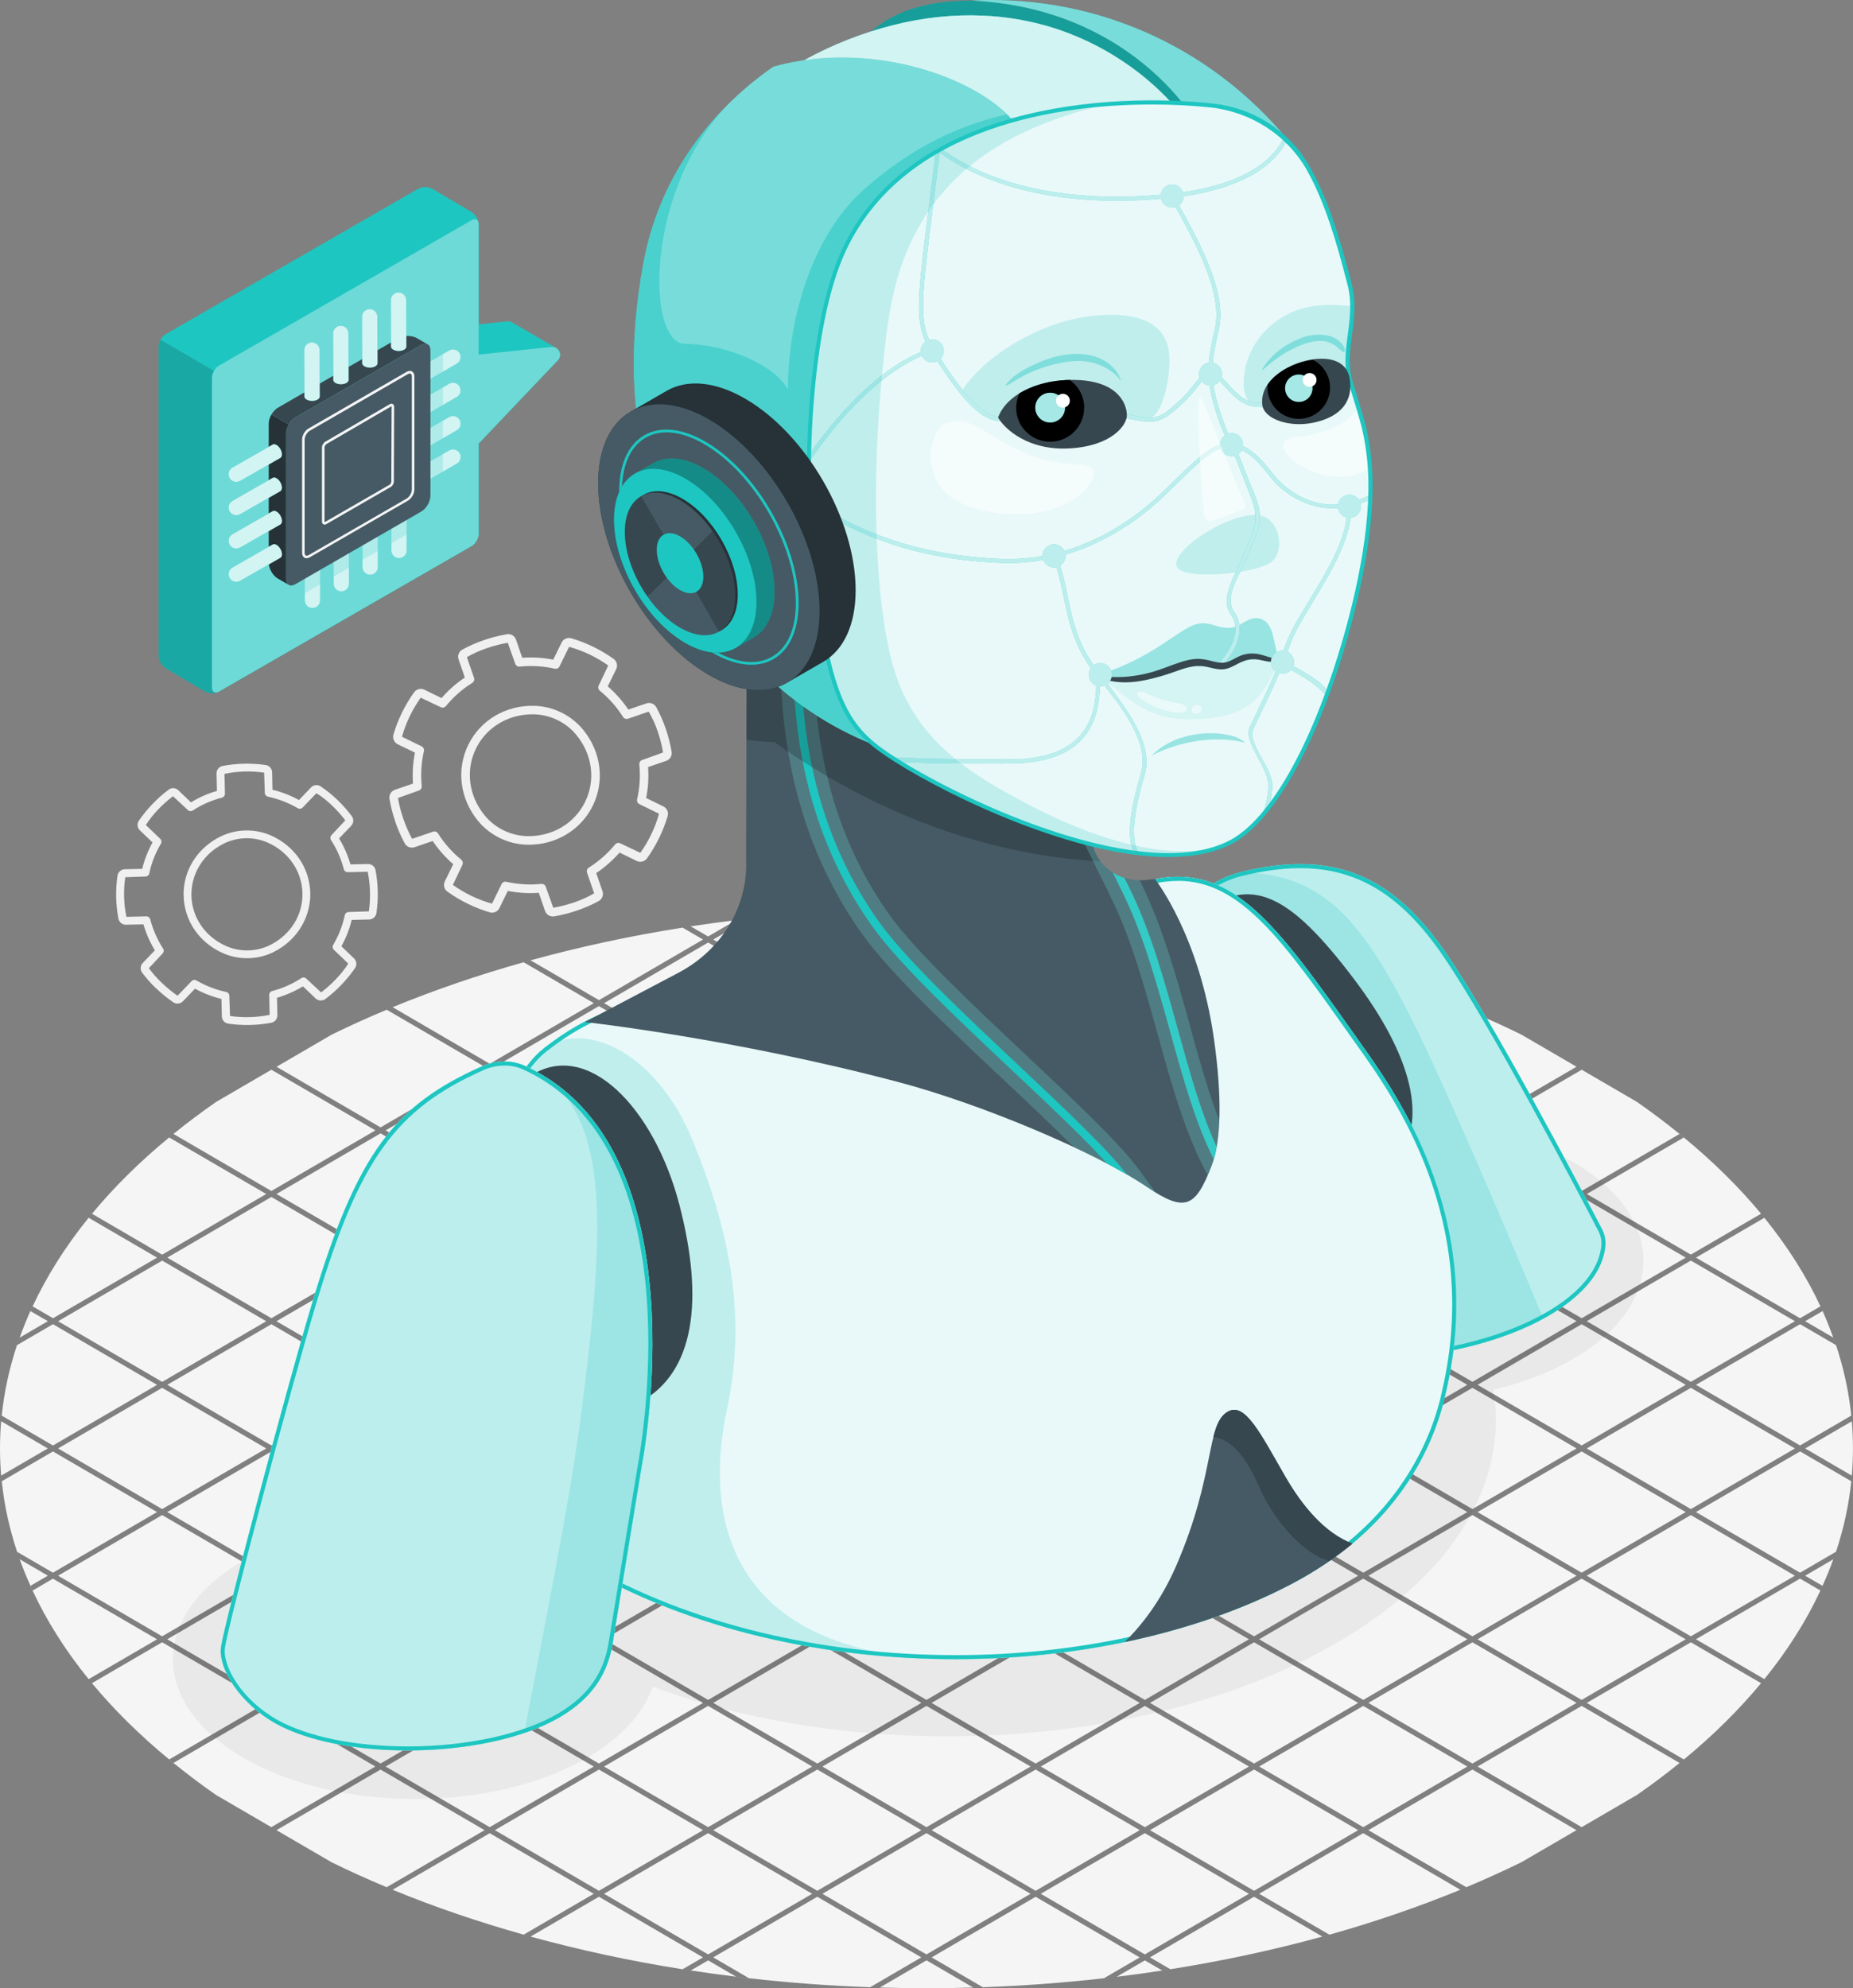<svg width="192" height="206" viewBox="0 0 192 206" fill="none" xmlns="http://www.w3.org/2000/svg">
<rect x="0" y="0" width="192" height="206" fill="#808080" stroke="none"/>
<g clip-path="url(#clip0_7975_31300)">
<path d="M174.665 156.667L163.882 150.386L153.098 156.667L163.882 162.947L174.665 156.667ZM163.352 163.259L152.568 156.978L141.785 163.259L152.568 169.54L163.352 163.259ZM152.038 169.847L141.255 163.566L130.472 169.847L141.255 176.128L152.038 169.847ZM129.412 183.031L118.629 176.751L107.846 183.031L118.629 189.312L129.412 183.031ZM140.725 176.439L129.942 170.158L119.159 176.439L129.942 182.72L140.725 176.439ZM163.886 137.201L153.103 143.482L163.886 149.763L174.669 143.482L163.886 137.201ZM141.79 123.71L152.573 129.99L163.356 123.71L152.573 117.429L141.79 123.71ZM118.094 176.439L107.311 170.158L96.528 176.439L107.311 182.72L118.094 176.439ZM130.476 117.117L141.26 123.398L152.043 117.117L141.26 110.836L130.476 117.117ZM163.886 124.021L153.103 130.302L163.886 136.583L174.669 130.302L163.886 124.021ZM61.524 169.847L50.74 163.566L39.957 169.847L50.74 176.128L61.524 169.847ZM17.335 143.482L28.118 149.763L38.901 143.482L28.118 137.201L17.335 143.482ZM28.648 136.894L39.432 143.175L50.215 136.894L39.432 130.613L28.648 136.894ZM51.275 123.71L62.058 129.99L72.841 123.71L62.058 117.429L51.275 123.71ZM39.962 130.302L50.745 136.583L61.528 130.302L50.745 124.021L39.962 130.302ZM28.114 162.947L38.897 156.667L28.114 150.386L17.331 156.667L28.114 162.947ZM106.781 183.031L95.998 176.751L85.215 183.031L95.998 189.312L106.781 183.031ZM62.593 117.117L73.376 123.398L84.159 117.117L73.376 110.836L62.593 117.117ZM95.468 176.439L84.684 170.158L73.901 176.439L84.684 182.72L95.468 176.439ZM119.159 110.525L129.942 116.806L140.725 110.525L129.942 104.244L119.159 110.525ZM50.21 163.259L39.427 156.978L28.644 163.259L39.427 169.54L50.21 163.259ZM72.841 176.439L62.058 170.158L51.275 176.439L62.058 182.72L72.841 176.439ZM84.154 183.031L73.371 176.751L62.588 183.031L73.371 189.312L84.154 183.031ZM72.841 189.624L62.058 183.343L51.275 189.624L62.058 195.905L72.841 189.624ZM84.154 196.216L73.371 189.935L62.588 196.216L73.371 202.497L84.154 196.216ZM61.524 183.031L50.74 176.751L39.957 183.031L50.74 189.312L61.524 183.031ZM50.21 176.439L39.427 170.158L28.644 176.439L39.427 182.72L50.21 176.439ZM38.897 169.847L28.114 163.566L17.331 169.847L28.114 176.128L38.897 169.847ZM118.094 189.624L107.311 183.343L96.528 189.624L107.311 195.905L118.094 189.624ZM140.725 189.624L129.942 183.343L119.159 189.624L129.942 195.905L140.725 189.624ZM95.468 189.624L84.684 183.343L73.901 189.624L84.684 195.905L95.468 189.624ZM129.407 196.216L118.624 189.935L107.841 196.216L118.624 202.497L129.407 196.216ZM106.781 196.216L95.998 189.935L85.215 196.216L95.998 202.497L106.781 196.216ZM16.801 169.54L27.584 163.259L16.801 156.978L6.017 163.259L16.801 169.54ZM107.846 103.937L118.629 110.218L129.412 103.937L118.629 97.656L107.846 103.937ZM51.275 110.525L62.058 116.806L72.841 110.525L62.058 104.244L51.275 110.525ZM62.593 103.937L73.376 110.218L84.159 103.937L73.376 97.656L62.593 103.937ZM73.906 110.525L84.689 116.806L95.472 110.525L84.689 104.244L73.906 110.525ZM16.801 156.355L27.584 150.074L16.801 143.794L6.017 150.074L16.801 156.355ZM85.219 103.937L96.002 110.218L106.785 103.937L96.002 97.656L85.219 103.937ZM96.532 110.525L107.315 116.806L118.099 110.525L107.315 104.244L96.532 110.525ZM6.022 136.894L16.805 143.175L27.588 136.894L16.805 130.613L6.022 136.894ZM17.335 130.302L28.118 136.583L38.901 130.302L28.118 124.021L17.335 130.302ZM28.648 123.71L39.432 129.99L50.215 123.71L39.432 117.429L28.648 123.71ZM39.962 117.117L50.745 123.398L61.528 117.117L50.745 110.836L39.962 117.117ZM106.781 169.847L95.998 163.566L85.215 169.847L95.998 176.128L106.781 169.847ZM84.154 156.667L73.371 150.386L62.588 156.667L73.371 162.947L84.154 156.667ZM118.094 150.074L107.311 143.794L96.528 150.074L107.311 156.355L118.094 150.074ZM106.781 156.667L95.998 150.386L85.215 156.667L95.998 162.947L106.781 156.667ZM106.781 143.482L95.998 137.201L85.215 143.482L95.998 149.763L106.781 143.482ZM95.468 150.074L84.684 143.794L73.901 150.074L84.684 156.355L95.468 150.074ZM129.412 143.482L118.629 137.201L107.846 143.482L118.629 149.763L129.412 143.482ZM129.412 156.667L118.629 150.386L107.846 156.667L118.629 162.947L129.412 156.667ZM96.532 136.894L107.315 143.175L118.099 136.894L107.315 130.613L96.532 136.894ZM107.846 130.302L118.629 136.583L129.412 130.302L118.629 124.021L107.846 130.302ZM152.038 143.482L141.255 137.201L130.472 143.482L141.255 149.763L152.038 143.482ZM140.725 150.074L129.942 143.794L119.159 150.074L129.942 156.355L140.725 150.074ZM85.219 130.302L96.002 136.583L106.785 130.302L96.002 124.021L85.219 130.302ZM189.951 138.586C189.622 137.664 189.261 136.752 188.851 135.839L187.043 136.89L189.951 138.586ZM174.478 117.847C174.331 117.727 174.184 117.607 174.032 117.487H174.024C174.171 117.611 174.322 117.731 174.469 117.852H174.478V117.847ZM182.473 125.753C182.589 125.891 182.704 126.033 182.816 126.171C182.7 126.033 182.589 125.891 182.473 125.753ZM84.154 143.482L73.371 137.201L62.588 143.482L73.371 149.763L84.154 143.482ZM189.96 138.59H189.951C190.005 138.737 190.067 138.893 190.12 139.044C190.067 138.893 190.014 138.741 189.96 138.59ZM186.513 136.583L188.628 135.35C187.167 132.22 185.225 129.149 182.816 126.175L175.729 130.302L186.513 136.583ZM51.275 150.074L62.058 156.355L72.841 150.074L62.058 143.794L51.275 150.074ZM163.886 123.398L174.028 117.491C172.634 116.36 171.168 115.252 169.614 114.17L163.891 110.836L153.107 117.117L163.891 123.398H163.886ZM175.199 129.99L182.473 125.753C180.21 123.024 177.538 120.38 174.469 117.852L164.416 123.71L175.199 129.99ZM140.725 163.259L129.942 156.978L119.159 163.259L129.942 169.54L140.725 163.259ZM152.568 130.609L141.785 136.89L152.568 143.17L163.352 136.89L152.568 130.609ZM163.352 150.074L152.568 143.794L141.785 150.074L152.568 156.355L163.352 150.074ZM129.407 169.847L118.624 163.566L107.841 169.847L118.624 176.128L129.407 169.847ZM130.476 130.302L141.26 136.583L152.043 130.302L141.26 124.021L130.476 130.302ZM73.906 123.71L84.689 129.99L95.472 123.71L84.689 117.429L73.906 123.71ZM152.038 156.667L141.255 150.386L130.472 156.667L141.255 162.947L152.038 156.667ZM96.532 123.71L107.315 129.99L118.099 123.71L107.315 117.429L96.532 123.71ZM85.219 117.117L96.002 123.398L106.785 117.117L96.002 110.836L85.219 117.117ZM107.846 117.117L118.629 123.398L129.412 117.117L118.629 110.836L107.846 117.117ZM119.159 123.71L129.942 129.99L140.725 123.71L129.942 117.429L119.159 123.71ZM84.154 169.847L73.371 163.566L62.588 169.847L73.371 176.128L84.154 169.847ZM28.648 150.074L39.432 156.355L50.215 150.074L39.432 143.794L28.648 150.074ZM39.962 143.482L50.745 149.763L61.528 143.482L50.745 137.201L39.962 143.482ZM61.524 156.667L50.74 150.386L39.957 156.667L50.74 162.947L61.524 156.667ZM62.588 130.302L73.371 136.583L84.154 130.302L73.371 124.021L62.588 130.302ZM51.275 136.894L62.058 143.175L72.841 136.894L62.058 130.613L51.275 136.894ZM118.094 163.259L107.311 156.978L96.528 163.259L107.311 169.54L118.094 163.259ZM72.841 163.259L62.058 156.978L51.275 163.259L62.058 169.54L72.841 163.259ZM95.468 163.259L84.684 156.978L73.901 163.259L84.684 169.54L95.468 163.259ZM152.038 183.031L141.255 176.751L130.472 183.031L141.255 189.312L152.038 183.031ZM73.906 136.894L84.689 143.175L95.472 136.894L84.689 130.613L73.906 136.894ZM119.159 136.89L129.942 143.17L140.725 136.89L129.942 130.609L119.159 136.89ZM40.064 195.535C40.269 195.62 40.478 195.709 40.683 195.793C40.474 195.709 40.269 195.62 40.064 195.535ZM54.25 200.454C54.491 200.52 54.731 200.587 54.972 200.654C54.731 200.587 54.495 200.516 54.259 200.449H54.25V200.454ZM39.432 183.343L28.648 189.624L34.372 192.958C36.225 193.866 38.122 194.725 40.064 195.535L50.21 189.624L39.427 183.343H39.432ZM70.721 204.041C71.002 204.086 71.282 204.126 71.563 204.171H71.572C71.291 204.122 71.006 204.086 70.726 204.041H70.721ZM76.289 204.816C76.734 204.869 77.18 204.927 77.629 204.976L77.612 204.967C77.166 204.918 76.721 204.86 76.271 204.807L76.284 204.816H76.289ZM91.17 205.929C94.39 206.022 97.615 206.027 100.835 205.929L96.002 203.111L91.17 205.924V205.929ZM84.684 196.523L73.901 202.804L77.612 204.967C81.763 205.435 85.954 205.751 90.159 205.898L95.463 202.804L84.68 196.523H84.684ZM71.576 204.162C73.135 204.398 74.703 204.616 76.275 204.807L73.371 203.116L71.572 204.162H71.576ZM50.745 189.935L40.683 195.798C45.026 197.587 49.573 199.132 54.259 200.449L61.524 196.216L50.74 189.935H50.745ZM62.058 196.523L54.976 200.65C60.081 202.056 65.354 203.187 70.726 204.037L72.841 202.804L62.058 196.523ZM107.315 196.523L96.532 202.804L101.837 205.898C106.042 205.751 110.233 205.435 114.384 204.967L118.094 202.808L107.311 196.528L107.315 196.523ZM5.487 163.566L3.376 164.799C4.837 167.933 6.77 171.004 9.184 173.978L16.271 169.851L5.487 163.571V163.566ZM17.522 182.301C17.669 182.422 17.816 182.542 17.968 182.662H17.977C17.829 182.537 17.678 182.417 17.531 182.297H17.522V182.301ZM91.165 205.933C91.098 205.933 91.036 205.929 90.969 205.929C91.031 205.929 91.098 205.933 91.161 205.933H91.165ZM3.149 164.309C3.225 164.474 3.296 164.639 3.372 164.799H3.376C3.3 164.634 3.229 164.47 3.158 164.305H3.149V164.309ZM2.04 161.559C2.37 162.48 2.748 163.397 3.158 164.305L4.957 163.255L2.04 161.554V161.559ZM16.801 170.158L9.527 174.396C11.79 177.125 14.462 179.769 17.531 182.297L27.584 176.439L16.801 170.158ZM114.371 204.976C114.758 204.932 115.141 204.883 115.529 204.838C115.15 204.883 114.767 204.923 114.388 204.967L114.371 204.976ZM101.837 205.898C101.503 205.911 101.169 205.924 100.83 205.933C101.164 205.924 101.499 205.911 101.837 205.898ZM38.897 183.031L28.114 176.751L17.972 182.658C19.366 183.788 20.831 184.897 22.386 185.978L28.109 189.312L38.893 183.031H38.897ZM175.729 156.667L186.513 162.947L190.241 160.775C191.042 158.363 191.568 155.923 191.822 153.475L186.517 150.381L175.734 156.662L175.729 156.667ZM188.842 164.305C189.252 163.393 189.63 162.476 189.96 161.559L187.043 163.259L188.842 164.309V164.305ZM175.729 169.847L182.816 173.973C185.23 171 187.163 167.928 188.624 164.795L186.513 163.562L175.729 169.842V169.847ZM153.103 183.031L163.886 189.312L169.61 185.978C171.164 184.897 172.638 183.793 174.032 182.662L163.886 176.751L153.103 183.031ZM189.96 161.559C190.054 161.3 190.152 161.038 190.236 160.78C190.147 161.042 190.054 161.3 189.96 161.559ZM164.416 176.439L174.478 182.301C177.547 179.773 180.21 177.125 182.473 174.396L175.199 170.158L164.416 176.439ZM188.628 164.799C188.704 164.634 188.775 164.47 188.851 164.309H188.842C188.766 164.47 188.7 164.634 188.624 164.799H188.628ZM191.88 147.257L187.043 150.074L191.875 152.892C192.036 151.014 192.036 149.135 191.875 147.257H191.88ZM191.817 146.674C191.84 146.869 191.862 147.065 191.875 147.257C191.857 147.061 191.835 146.865 191.817 146.674ZM16.271 156.667L5.487 150.386L0.183 153.475C0.436 155.923 0.967 158.367 1.773 160.784L5.487 162.947L16.271 156.667ZM186.513 137.201L175.729 143.482L186.513 149.763L191.822 146.669C191.568 144.221 191.047 141.782 190.241 139.369L186.513 137.197V137.201ZM191.817 153.475C191.84 153.279 191.862 153.083 191.875 152.892C191.857 153.088 191.835 153.284 191.817 153.475ZM119.159 202.804L121.266 204.033C126.642 203.182 131.915 202.052 137.019 200.65L129.938 196.523L119.154 202.804H119.159ZM115.711 204.816C117.293 204.625 118.865 204.406 120.428 204.166L118.624 203.116L115.711 204.812V204.816ZM137.028 200.654C137.189 200.61 137.349 200.565 137.509 200.521C137.349 200.565 137.184 200.61 137.024 200.654H137.028ZM120.433 204.171C120.713 204.126 120.994 204.086 121.274 204.041H121.266C120.985 204.082 120.709 204.126 120.428 204.166L120.433 204.171ZM115.711 204.816C115.653 204.82 115.591 204.829 115.533 204.838C115.591 204.829 115.649 204.825 115.711 204.816ZM159.165 192.192C158.666 192.446 158.158 192.695 157.655 192.944L157.628 192.958C158.145 192.704 158.657 192.45 159.165 192.192ZM152.568 183.343L141.785 189.624L151.932 195.535C153.878 194.72 155.784 193.852 157.646 192.944L163.347 189.624L152.564 183.343H152.568ZM174.032 182.662C174.179 182.542 174.331 182.422 174.478 182.301C174.331 182.422 174.184 182.542 174.032 182.662ZM130.472 196.216L137.745 200.454C142.431 199.136 146.97 197.583 151.312 195.798L141.251 189.935L130.468 196.216H130.472ZM151.317 195.793C151.526 195.709 151.731 195.62 151.936 195.535C151.731 195.62 151.522 195.709 151.317 195.793ZM129.942 103.625L137.028 99.499C131.924 98.093 126.65 96.966 121.274 96.116L119.163 97.349L129.946 103.63L129.942 103.625ZM107.315 103.625L118.099 97.345L114.371 95.172C110.228 94.705 106.042 94.398 101.841 94.251L96.532 97.345L107.315 103.625ZM152.568 116.806L163.352 110.525L157.628 107.191C155.775 106.283 153.878 105.424 151.936 104.614L141.79 110.525L152.573 116.806H152.568ZM163.352 176.439L152.568 170.158L141.785 176.439L152.568 182.72L163.352 176.439ZM141.255 110.218L151.312 104.36C146.97 102.57 142.431 101.017 137.75 99.699L130.476 103.937L141.26 110.218H141.255ZM120.428 95.987C118.865 95.747 117.293 95.528 115.711 95.337L118.629 97.037L120.428 95.987ZM76.289 95.333C74.707 95.524 73.131 95.742 71.563 95.978L73.371 97.029L76.289 95.328V95.333ZM84.684 103.625L95.468 97.345L90.163 94.251C85.963 94.398 81.776 94.705 77.634 95.172L73.906 97.345L84.689 103.625H84.684ZM91.165 94.215C91.165 94.215 91.121 94.215 91.103 94.215C91.125 94.215 91.147 94.215 91.17 94.215H91.165ZM100.835 94.215C97.615 94.122 94.385 94.122 91.165 94.215L95.998 97.033L100.83 94.215H100.835ZM175.199 143.794L164.416 150.074L175.199 156.355L185.983 150.074L175.199 143.794ZM175.199 130.609L164.416 136.89L175.199 143.17L185.983 136.89L175.199 130.609ZM185.978 163.259L175.195 156.978L164.412 163.259L175.195 169.54L185.978 163.259ZM174.665 169.847L163.882 163.566L153.098 169.847L163.882 176.128L174.665 169.847ZM151.317 104.355C151.375 104.382 151.433 104.404 151.491 104.427C151.433 104.404 151.375 104.378 151.321 104.355H151.317ZM121.279 96.112C120.998 96.067 120.718 96.027 120.437 95.983H120.428C120.709 96.031 120.994 96.072 121.274 96.116H121.279V96.112ZM72.841 97.345L70.726 96.112C65.35 96.962 60.081 98.093 54.976 99.499L62.062 103.625L72.846 97.345H72.841ZM1.764 160.775C1.817 160.931 1.875 161.087 1.929 161.243C1.875 161.091 1.826 160.935 1.777 160.78L1.764 160.771V160.775ZM0.183 153.475C0.169 153.368 0.156 153.261 0.147 153.15C0.16 153.257 0.169 153.364 0.178 153.475H0.183ZM16.271 130.302L9.184 126.175C6.77 129.149 4.842 132.225 3.381 135.354L5.492 136.583L16.275 130.302H16.271ZM3.372 135.35C3.296 135.514 3.225 135.674 3.149 135.839C3.22 135.679 3.3 135.514 3.376 135.354H3.367L3.372 135.35ZM27.584 123.71L17.527 117.852C14.458 120.38 11.794 123.024 9.532 125.757L16.801 129.995L27.584 123.714V123.71ZM0.12 147.257C0.138 147.061 0.16 146.865 0.178 146.674C0.156 146.869 0.134 147.065 0.12 147.257ZM16.271 143.482L5.487 137.201L1.759 139.373C0.958 141.786 0.432 144.225 0.178 146.674L5.487 149.767L16.271 143.486V143.482ZM3.149 135.839C2.739 136.752 2.37 137.669 2.04 138.59L4.957 136.89L3.149 135.839ZM1.764 139.373C1.848 139.111 1.946 138.853 2.04 138.595C1.946 138.853 1.848 139.115 1.764 139.373ZM17.522 117.847C17.625 117.767 17.723 117.682 17.825 117.598C17.723 117.682 17.62 117.763 17.518 117.847H17.522ZM40.064 104.614C40.104 104.596 40.144 104.578 40.189 104.56C40.149 104.578 40.104 104.596 40.064 104.614ZM39.432 116.81L50.215 110.529L40.069 104.618C38.131 105.428 36.229 106.287 34.376 107.195L28.653 110.529L39.436 116.81H39.432ZM50.745 110.218L61.528 103.937L54.255 99.699C49.569 101.017 45.026 102.57 40.683 104.355L50.745 110.218ZM0.12 147.257C-0.04 149.135 -0.04 151.014 0.12 152.892L4.953 150.074L0.12 147.257ZM28.118 123.398L38.901 117.117L28.118 110.836L22.395 114.17C20.84 115.252 19.366 116.356 17.972 117.487L28.118 123.398ZM9.527 125.753C9.443 125.855 9.358 125.957 9.273 126.064C9.358 125.962 9.447 125.859 9.532 125.757L9.527 125.753ZM28.127 110.52C28.127 110.52 28.118 110.52 28.118 110.525C28.118 110.525 28.114 110.525 28.109 110.529C28.109 110.529 28.118 110.529 28.118 110.525C28.118 110.525 28.123 110.525 28.127 110.52ZM54.972 99.495C54.731 99.561 54.491 99.628 54.25 99.695C54.491 99.628 54.727 99.561 54.967 99.495H54.972Z" fill="#F5F5F5"/>
<path opacity="0.05" d="M162.925 120.358C153.611 114.985 138.806 114.718 128.945 119.556C106.938 111.362 77.269 112.817 57.997 123.937C42.287 132.999 37.704 146.05 44.234 157.446C37.41 157.254 30.48 158.665 25.268 161.67C15.465 167.327 15.465 176.497 25.268 182.155C35.072 187.812 50.968 187.812 60.772 182.155C64.411 180.054 66.695 177.472 67.631 174.765C89.616 182.871 119.146 181.389 138.356 170.305C150.832 163.108 156.293 153.395 154.743 143.998C157.718 143.291 160.511 142.24 162.929 140.847C172.733 135.189 172.733 126.02 162.929 120.362L162.925 120.358Z" fill="black"/>
<path d="M19.027 92.8C19.085 95.404 20.657 97.692 23.133 98.773C24.768 99.486 26.706 99.446 28.305 98.662C28.634 98.502 28.955 98.315 29.253 98.106C29.498 97.937 29.73 97.754 29.944 97.558C31.378 96.267 32.188 94.438 32.148 92.519C32.09 89.92 30.518 87.632 28.042 86.55C26.407 85.838 24.474 85.878 22.871 86.662C20.443 87.846 18.969 90.2 19.022 92.8H19.027ZM19.837 92.782C19.802 91.1 20.514 89.497 21.775 88.362C21.966 88.188 22.171 88.028 22.385 87.881C22.648 87.699 22.933 87.534 23.227 87.387C24.621 86.706 26.3 86.671 27.716 87.294C29.899 88.246 31.284 90.258 31.338 92.542C31.387 94.825 30.086 96.895 27.944 97.937C26.55 98.618 24.87 98.653 23.454 98.03C21.272 97.078 19.882 95.066 19.833 92.782H19.837ZM16.216 102.437C16.751 102.944 17.334 103.421 17.953 103.848C18.265 104.062 18.693 104.017 18.956 103.741L20.207 102.437C21.067 102.909 21.989 103.265 22.946 103.501L22.986 105.304C22.995 105.686 23.276 106.002 23.65 106.06C25.138 106.278 26.639 106.247 28.108 105.967C28.483 105.896 28.75 105.566 28.741 105.183L28.701 103.381C29.641 103.109 30.545 102.708 31.391 102.197L32.701 103.447C32.968 103.701 33.382 103.737 33.681 103.527L33.698 103.519C34.023 103.274 34.34 103.016 34.643 102.744C34.897 102.517 35.141 102.281 35.377 102.032C35.903 101.484 36.375 100.906 36.789 100.3C37.003 99.984 36.959 99.566 36.682 99.299L35.373 98.048C35.854 97.18 36.21 96.258 36.442 95.31L38.246 95.27C38.629 95.261 38.945 94.981 39.003 94.607C39.221 93.125 39.19 91.629 38.91 90.151C38.843 89.782 38.504 89.51 38.126 89.519L36.313 89.559C36.041 88.616 35.645 87.708 35.133 86.871L36.384 85.567C36.651 85.291 36.678 84.868 36.451 84.565C36.001 83.964 35.502 83.399 34.968 82.882C34.429 82.371 33.845 81.894 33.226 81.476C32.91 81.262 32.487 81.311 32.228 81.587L30.977 82.891C30.117 82.42 29.195 82.059 28.233 81.828L28.198 80.02C28.189 79.642 27.904 79.317 27.529 79.264C26.042 79.05 24.541 79.081 23.071 79.362C22.697 79.433 22.43 79.762 22.439 80.145L22.479 81.948C21.53 82.219 20.626 82.62 19.788 83.132L18.479 81.881C18.198 81.614 17.766 81.583 17.472 81.819C16.889 82.255 16.323 82.753 15.802 83.301C15.276 83.848 14.804 84.431 14.39 85.032C14.176 85.349 14.221 85.767 14.497 86.034L15.806 87.285C15.33 88.144 14.969 89.065 14.738 90.022L12.934 90.062C12.555 90.071 12.23 90.356 12.176 90.726C11.958 92.204 11.989 93.704 12.27 95.181C12.341 95.551 12.675 95.822 13.054 95.813L14.862 95.773C15.138 96.726 15.539 97.629 16.047 98.466L14.795 99.771C14.528 100.047 14.501 100.469 14.729 100.777C15.165 101.36 15.664 101.925 16.212 102.446L16.216 102.437ZM15.419 100.323L16.853 98.787C16.982 98.653 17.005 98.449 16.902 98.288C16.301 97.358 15.851 96.334 15.566 95.248C15.517 95.066 15.352 94.941 15.165 94.945L13.098 94.994C12.822 93.655 12.782 92.275 12.978 90.89L15.081 90.819C15.268 90.815 15.428 90.681 15.468 90.499C15.7 89.404 16.105 88.367 16.675 87.414C16.773 87.249 16.742 87.044 16.608 86.915L15.112 85.482C15.459 84.93 15.878 84.4 16.399 83.857C16.88 83.354 17.392 82.9 17.927 82.495L19.468 83.933C19.606 84.062 19.811 84.08 19.971 83.978C20.897 83.372 21.917 82.923 23.004 82.642C23.187 82.593 23.311 82.428 23.307 82.242L23.262 80.181C24.599 79.9 25.98 79.86 27.369 80.052L27.44 82.153C27.44 82.339 27.574 82.5 27.761 82.54C28.857 82.776 29.899 83.181 30.857 83.742C31.012 83.831 31.2 83.813 31.333 83.697C31.342 83.688 31.351 83.684 31.355 83.675L32.785 82.184C33.351 82.535 33.885 82.958 34.415 83.466C34.91 83.938 35.364 84.454 35.778 84.997L34.344 86.532C34.215 86.666 34.193 86.875 34.295 87.031C34.901 87.966 35.346 88.985 35.627 90.062C35.672 90.245 35.836 90.37 36.028 90.365L38.099 90.321C38.375 91.66 38.415 93.04 38.219 94.425L36.117 94.496C36.037 94.496 35.961 94.523 35.894 94.567C35.814 94.625 35.752 94.714 35.729 94.816C35.498 95.898 35.092 96.935 34.522 97.906C34.429 98.066 34.456 98.27 34.589 98.404L36.086 99.837C35.738 100.389 35.32 100.919 34.798 101.462C34.322 101.961 33.805 102.419 33.271 102.824L31.73 101.386C31.592 101.257 31.387 101.235 31.231 101.342C30.287 101.956 29.267 102.406 28.198 102.682C28.015 102.731 27.89 102.895 27.895 103.082L27.939 105.148C26.608 105.424 25.227 105.464 23.833 105.268L23.761 103.167C23.761 102.98 23.623 102.82 23.441 102.78C22.349 102.548 21.312 102.143 20.35 101.582C20.189 101.489 19.984 101.511 19.851 101.653L18.399 103.167C17.824 102.771 17.281 102.326 16.786 101.854C16.283 101.373 15.824 100.861 15.428 100.327L15.419 100.323Z" fill="#F0F0F0"/>
<path d="M48.52 77.171C47.269 79.731 47.652 82.745 49.518 85.037C50.752 86.55 52.654 87.481 54.605 87.521C55.01 87.53 55.411 87.507 55.807 87.458C56.128 87.418 56.444 87.356 56.752 87.272C58.796 86.733 60.502 85.362 61.424 83.475C62.675 80.915 62.292 77.902 60.426 75.614C59.192 74.1 57.295 73.17 55.34 73.13C52.387 73.067 49.772 74.617 48.52 77.176V77.171ZM49.318 77.559C50.124 75.907 51.625 74.706 53.42 74.234C53.692 74.162 53.972 74.109 54.257 74.069C54.605 74.025 54.965 74.002 55.326 74.011C57.023 74.047 58.671 74.852 59.74 76.17C61.384 78.191 61.727 80.839 60.627 83.083C59.526 85.326 57.228 86.688 54.623 86.63C52.925 86.595 51.278 85.789 50.209 84.472C48.56 82.451 48.222 79.802 49.318 77.559ZM40.953 85.135C41.216 85.896 41.545 86.653 41.933 87.378C42.129 87.743 42.565 87.917 42.962 87.779L44.833 87.138C45.434 88.028 46.151 88.838 46.962 89.542L46.093 91.313C45.91 91.692 46.022 92.141 46.36 92.382C47.697 93.338 49.171 94.06 50.743 94.527C51.144 94.647 51.567 94.46 51.75 94.082L52.618 92.31C53.669 92.515 54.747 92.582 55.83 92.506L56.475 94.38C56.609 94.763 56.992 95.003 57.388 94.95H57.411C57.847 94.874 58.288 94.781 58.72 94.665C59.081 94.572 59.437 94.46 59.789 94.34C60.573 94.073 61.326 93.744 62.029 93.361C62.395 93.16 62.564 92.729 62.426 92.333L61.78 90.459C62.68 89.853 63.49 89.141 64.194 88.335L65.967 89.203C66.341 89.386 66.795 89.275 67.036 88.936C67.989 87.605 68.711 86.132 69.178 84.561C69.299 84.169 69.107 83.733 68.733 83.55L66.951 82.682C67.161 81.627 67.227 80.55 67.152 79.477L69.022 78.836C69.419 78.698 69.659 78.307 69.588 77.893C69.454 77.082 69.249 76.281 68.987 75.516C68.724 74.746 68.39 73.993 68.002 73.277C67.802 72.912 67.365 72.743 66.974 72.88L65.107 73.522C64.506 72.631 63.789 71.821 62.974 71.113L63.847 69.337C64.029 68.963 63.914 68.505 63.58 68.269C62.239 67.317 60.765 66.595 59.197 66.132C58.796 66.017 58.373 66.204 58.19 66.578L57.322 68.349C56.262 68.14 55.184 68.073 54.11 68.153L53.469 66.279C53.331 65.879 52.925 65.634 52.525 65.714C51.736 65.847 50.939 66.048 50.155 66.319C49.371 66.587 48.618 66.916 47.915 67.299C47.55 67.495 47.38 67.926 47.518 68.327L48.164 70.201C47.269 70.797 46.458 71.51 45.75 72.329L43.977 71.461C43.608 71.278 43.149 71.394 42.908 71.728C41.955 73.059 41.234 74.532 40.766 76.103C40.65 76.495 40.842 76.931 41.211 77.114L42.993 77.977C42.784 79.041 42.717 80.118 42.793 81.187L40.922 81.828C40.526 81.966 40.285 82.362 40.356 82.771C40.49 83.559 40.69 84.356 40.962 85.139L40.953 85.135ZM41.234 82.682L43.398 81.908C43.594 81.841 43.715 81.65 43.697 81.445C43.577 80.239 43.652 79.019 43.924 77.821C43.968 77.621 43.87 77.416 43.683 77.327L41.652 76.339C42.053 74.897 42.708 73.539 43.59 72.288L45.67 73.272C45.857 73.361 46.08 73.312 46.209 73.152C46.984 72.204 47.901 71.398 48.93 70.757C49.104 70.646 49.184 70.432 49.117 70.237L48.378 68.091C48.988 67.73 49.67 67.423 50.445 67.156C51.162 66.911 51.892 66.72 52.614 66.6L53.389 68.772C53.456 68.968 53.647 69.088 53.856 69.066C55.063 68.941 56.279 69.012 57.477 69.284C57.678 69.328 57.883 69.231 57.972 69.048L58.965 67.018C60.404 67.414 61.767 68.064 63.023 68.95L62.034 71.029C61.945 71.211 61.994 71.434 62.15 71.563C63.099 72.342 63.909 73.254 64.555 74.283C64.662 74.447 64.853 74.523 65.04 74.474C65.054 74.474 65.063 74.47 65.076 74.465L67.214 73.731C67.584 74.358 67.895 75.035 68.154 75.796C68.394 76.504 68.581 77.234 68.706 77.968L66.541 78.743C66.346 78.81 66.225 79.001 66.243 79.206C66.363 80.416 66.288 81.632 66.016 82.82C65.967 83.02 66.065 83.225 66.252 83.319L68.287 84.311C67.887 85.754 67.232 87.116 66.35 88.362L64.27 87.378C64.19 87.343 64.105 87.325 64.016 87.338C63.909 87.352 63.802 87.409 63.731 87.499C62.965 88.433 62.047 89.239 61.01 89.898C60.836 90.009 60.76 90.223 60.827 90.414L61.562 92.56C60.952 92.92 60.275 93.227 59.495 93.494C58.778 93.739 58.052 93.926 57.326 94.051L56.551 91.879C56.484 91.683 56.293 91.562 56.088 91.58C54.863 91.705 53.643 91.629 52.467 91.362C52.266 91.318 52.061 91.416 51.972 91.598L50.979 93.628C49.545 93.232 48.182 92.577 46.926 91.687L47.91 89.608C47.999 89.421 47.95 89.203 47.79 89.07C46.846 88.3 46.04 87.387 45.389 86.355C45.282 86.181 45.073 86.101 44.868 86.172L42.699 86.915C42.338 86.239 42.031 85.54 41.79 84.832C41.541 84.111 41.354 83.385 41.234 82.669V82.682Z" fill="#F0F0F0"/>
<path d="M166.341 129.091C166.399 128.486 166.261 127.876 165.981 127.333C164.034 123.589 154.788 105.944 149.808 98.711C144.223 90.597 138.023 87.979 128.42 90.392C115.984 93.841 120.915 113.752 120.999 129.073C120.999 135.532 130.558 140.767 142.348 140.767C153.843 140.664 165.713 135.732 166.346 129.091H166.341Z" fill="#1EC6C1"/>
<path opacity="0.7" d="M166.341 129.091C166.399 128.486 166.261 127.876 165.981 127.333C164.034 123.589 154.788 105.944 149.808 98.711C144.223 90.597 138.023 87.979 128.42 90.392C115.984 93.841 120.915 113.752 120.999 129.073C120.999 135.532 130.558 140.767 142.348 140.767C153.843 140.664 165.713 135.732 166.346 129.091H166.341Z" fill="white"/>
<path opacity="0.2" d="M146.392 105.838C141.315 95.707 137.195 90.392 128.416 90.392C115.98 93.841 120.911 113.752 120.995 129.073C120.995 135.532 130.554 140.767 142.344 140.767C148.762 140.709 155.291 139.151 159.919 136.627C156.307 127.969 149.907 112.848 146.392 105.838Z" fill="#1EC6C1"/>
<path d="M134.714 89.951C140.629 89.951 145.176 92.724 149.461 98.947C154.445 106.185 163.785 124.026 165.607 127.529C165.861 128.018 165.972 128.544 165.923 129.051C165.643 132.016 162.912 134.838 158.24 137.001C153.755 139.08 147.96 140.299 142.344 140.348C130.803 140.348 121.414 135.292 121.414 129.069C121.396 125.713 121.142 122.089 120.897 118.582C120.461 112.332 120.011 105.869 120.88 100.799C121.851 95.155 124.283 91.977 128.518 90.801C130.794 90.232 132.821 89.951 134.714 89.951ZM134.714 89.528C132.781 89.528 130.696 89.818 128.416 90.392C115.98 93.841 120.911 113.752 120.995 129.073C120.995 135.532 130.554 140.767 142.344 140.767C153.839 140.664 165.709 135.732 166.342 129.091C166.4 128.486 166.262 127.876 165.981 127.333C164.035 123.589 154.788 105.945 149.809 98.711C145.546 92.524 140.932 89.533 134.718 89.533L134.714 89.528Z" fill="#1EC6C1"/>
<path d="M144.446 120.505C148.232 116.258 146.143 109.216 140.415 101.6C133.44 92.328 129.627 90.841 124.345 94.518C122.599 96.953 121.231 99.446 120.283 101.921C119.699 106.265 119.953 111.406 120.305 116.641C120.741 117.545 121.271 118.417 121.904 119.254C127.997 127.346 138.869 126.759 144.446 120.505Z" fill="#37474F"/>
<path d="M149.865 144.052C154.092 125.592 144.066 112.474 140.548 107.494C132.227 95.711 127.707 89.501 119.68 91.086C104.394 95.346 71.568 100.434 61.056 105.611C59.034 106.608 57.52 107.716 56.433 108.548C53.894 110.503 52.233 114.357 51.77 117.113C50.295 125.917 49.503 133.636 49.022 140.179C48.937 140.905 48.875 141.626 48.875 142.351C47.886 150.951 49.993 156.351 60.611 162.476C81.848 174.73 113.445 174.801 133.84 164.109C144.823 158.349 148.298 149.073 149.865 144.052Z" fill="#1EC6C1"/>
<path opacity="0.9" d="M149.865 144.052C154.092 125.592 144.066 112.474 140.548 107.494C132.227 95.711 127.707 89.501 119.68 91.086C104.394 95.346 71.568 100.434 61.056 105.611C59.034 106.608 57.52 107.716 56.433 108.548C53.894 110.503 52.233 114.357 51.77 117.113C50.295 125.917 49.503 133.636 49.022 140.179C48.937 140.905 48.875 141.626 48.875 142.351C47.886 150.951 49.993 156.351 60.611 162.476C81.848 174.73 113.445 174.801 133.84 164.109C144.823 158.349 148.676 148.944 149.865 144.052Z" fill="white"/>
<path opacity="0.2" d="M51.766 117.113C50.292 125.917 49.499 133.636 49.018 140.179C48.933 140.905 48.871 141.626 48.871 142.351C47.882 150.951 49.989 156.351 60.607 162.476C70.883 168.405 83.59 171.476 96.275 171.859C74.838 170.43 73.101 156.311 75.319 146.077C77.541 135.812 75.288 126.736 71.738 118.088C68.183 109.439 61.048 105.615 56.425 108.553C53.886 110.507 52.225 114.362 51.761 117.117L51.766 117.113Z" fill="#1EC6C1"/>
<path d="M122.059 91.264C128.571 91.264 132.949 97.465 140.205 107.738C140.338 107.93 140.485 108.13 140.637 108.344C144.481 113.743 153.482 126.389 149.456 143.967C148.458 148.779 145.073 157.744 133.648 163.735C124.112 168.734 111.81 171.489 99.005 171.489C84.863 171.489 71.301 168.16 60.82 162.111C49.944 155.834 48.38 150.341 49.293 142.396V142.374V142.351C49.293 141.715 49.338 141.038 49.436 140.21C50.019 132.243 50.919 124.711 52.18 117.184C52.625 114.513 54.228 110.774 56.683 108.887C57.845 107.992 59.297 106.946 61.235 105.993C67.773 102.775 82.81 99.628 97.352 96.588C105.935 94.794 114.046 93.098 119.77 91.505C120.558 91.349 121.324 91.273 122.054 91.273M122.059 90.841C121.297 90.841 120.509 90.921 119.68 91.086C104.394 95.346 71.568 100.434 61.056 105.611C59.034 106.608 57.52 107.716 56.433 108.548C53.894 110.503 52.233 114.357 51.77 117.113C50.295 125.917 49.503 133.636 49.022 140.179C48.937 140.905 48.875 141.626 48.875 142.351C47.886 150.951 49.993 156.351 60.611 162.476C71.626 168.832 85.424 171.908 99.005 171.908C111.61 171.908 124.023 169.255 133.844 164.105C144.828 158.345 148.663 149.856 149.87 144.047C154.097 125.588 144.071 112.47 140.552 107.489C133.087 96.922 128.682 90.841 122.063 90.841H122.059Z" fill="#1EC6C1"/>
<path d="M116.527 170.136C122.781 168.832 128.673 166.816 133.84 164.105C136.214 162.858 138.308 161.443 140.134 159.938C137.252 158.852 134.9 155.995 133.163 152.972C130.558 148.441 128.99 145.24 127.217 146.264C124.919 147.591 126.028 152.607 121.886 162.204C120.981 164.296 119.338 167.381 116.532 170.132L116.527 170.136Z" fill="#455A64"/>
<path d="M133.163 152.972C130.557 148.441 128.989 145.24 127.217 146.264C126.446 146.709 126.059 147.573 125.725 148.886C128.134 149.211 129.564 152.002 130.611 154.356C131.675 156.747 134.508 160.833 137.75 161.732C138.592 161.149 139.385 160.548 140.133 159.934C137.252 158.848 134.9 155.99 133.163 152.968V152.972Z" fill="#37474F"/>
<path d="M55.043 111.424C60.883 107.672 67.773 114.771 70.392 124.813C72.998 134.815 71.888 142.138 66.508 145.165C58.584 149.62 47.218 146.393 43.819 135.946C40.92 127.035 45.708 118.061 55.043 111.424Z" fill="#37474F"/>
<path d="M54.393 110.431C52.977 109.786 51.347 109.853 49.926 110.489C40.915 114.5 37.04 119.414 32.417 134.771C29.509 144.43 23.246 168.289 22.903 170.617C22.56 172.945 25.005 176.591 28.564 178.571C35.673 182.533 50.759 182.275 58.166 177.824C61.595 175.763 63.043 173.123 63.497 170.181L66.517 151.784C66.517 151.784 72.966 118.902 54.393 110.436V110.431Z" fill="#1EC6C1"/>
<path opacity="0.7" d="M54.393 110.431C52.977 109.786 51.347 109.853 49.926 110.489C40.915 114.5 37.04 119.414 32.417 134.771C29.509 144.43 23.246 168.289 22.903 170.617C22.56 172.945 25.005 176.591 28.564 178.571C35.673 182.533 50.759 182.275 58.166 177.824C61.595 175.763 63.043 173.123 63.497 170.181L66.517 151.784C66.517 151.784 72.966 118.902 54.393 110.436V110.431Z" fill="white"/>
<path opacity="0.2" d="M56.804 111.753C63.409 117.033 62.416 129.167 60.273 146.077C59.08 155.5 56.242 169.255 54.318 179.555C55.739 179.074 57.04 178.496 58.167 177.824C61.596 175.763 63.044 173.123 63.498 170.181L66.518 151.784C66.518 151.784 72.384 121.862 56.804 111.758V111.753Z" fill="#1EC6C1"/>
<path d="M52.273 110.4C52.959 110.4 53.614 110.538 54.219 110.814C58.362 112.701 61.564 116.009 63.738 120.638C65.493 124.368 66.588 128.966 66.998 134.299C67.697 143.415 66.121 151.619 66.103 151.717L63.078 170.118C62.584 173.323 60.954 175.66 57.947 177.467C54.322 179.648 48.452 180.948 42.247 180.948C36.804 180.948 31.891 179.951 28.765 178.211C25.135 176.19 23.015 172.687 23.313 170.684C23.669 168.267 29.972 144.341 32.813 134.895C37.267 120.095 40.982 114.936 50.09 110.876C50.785 110.569 51.538 110.405 52.269 110.405M52.273 109.982C51.476 109.982 50.67 110.16 49.926 110.489C40.915 114.5 37.04 119.414 32.417 134.771C29.509 144.43 23.246 168.289 22.903 170.617C22.56 172.945 25.005 176.59 28.564 178.571C31.905 180.432 37.009 181.362 42.247 181.362C48.157 181.362 54.237 180.183 58.161 177.823C61.591 175.762 63.038 173.123 63.488 170.181L66.508 151.783C66.508 151.783 72.958 118.902 54.384 110.436C53.712 110.129 52.99 109.982 52.264 109.982H52.273Z" fill="#1EC6C1"/>
<path d="M77.359 69.907L77.309 89.034C77.528 93.859 74.82 98.404 70.303 100.786L60.611 105.896C60.611 105.896 75.915 107.574 93.077 112.11C101.531 114.344 113.374 119.281 118.861 122.993C122.816 125.668 123.881 125.076 125.538 120.798C126.558 118.172 126.62 113.578 125.792 107.694C124.259 96.842 119.672 91.082 119.672 91.082L118.656 91.18C115.605 91.478 112.991 89.208 113.084 86.341L113.245 81.316L77.354 69.898L77.359 69.907Z" fill="#455A64"/>
<path opacity="0.2" d="M119.751 123.567L117.796 120.896C115.671 118.128 111.173 113.894 106.412 109.412C100.693 104.03 94.782 98.466 92.127 94.741C87.624 88.415 85.05 80.826 84.471 72.177L80.943 71.055L80.97 71.55C81.478 81.204 84.284 89.684 89.317 96.748C92.168 100.75 98.203 106.434 104.046 111.931C106.683 114.411 109.218 116.797 111.284 118.871C114.304 120.287 116.968 121.72 118.869 123.006C119.186 123.22 119.475 123.407 119.756 123.576L119.751 123.567Z" fill="#1EC6C1"/>
<path opacity="0.1" d="M119.751 123.567L117.796 120.896C115.671 118.128 111.173 113.894 106.412 109.412C100.693 104.03 94.782 98.466 92.127 94.741C87.624 88.415 85.05 80.826 84.471 72.177L80.943 71.055L80.97 71.55C81.478 81.204 84.284 89.684 89.317 96.748C92.168 100.75 98.203 106.434 104.046 111.931C106.683 114.411 109.218 116.797 111.284 118.871C114.304 120.287 116.968 121.72 118.869 123.006C119.186 123.22 119.475 123.407 119.756 123.576L119.751 123.567Z" fill="white"/>
<path d="M105.517 110.36C99.753 104.934 93.793 99.326 91.063 95.493C86.315 88.825 83.656 80.848 83.131 71.741L82.275 71.469C82.77 80.866 85.482 89.101 90.382 95.978C93.157 99.877 99.147 105.517 104.942 110.97C108.755 114.558 112.411 117.999 114.719 120.562C115.44 120.941 116.122 121.319 116.759 121.689C114.701 119.005 110.22 114.789 105.517 110.36Z" fill="#1EC6C1"/>
<path opacity="0.2" d="M114.014 89.226C113.404 88.42 113.052 87.427 113.088 86.35L113.248 81.325L77.358 69.907L77.34 76.655C79.019 76.891 80.262 76.891 80.262 76.891C80.262 76.891 88.515 83.19 99.516 86.59C105.271 88.371 110.22 89.079 114.01 89.226H114.014Z" fill="black"/>
<path d="M125.768 120.126C125.884 119.73 125.982 119.298 126.066 118.835C124.449 115.337 123.278 111.104 122.044 106.648C120.704 101.805 119.318 96.793 117.261 92.497C116.998 91.954 116.753 91.447 116.517 90.966C116.08 90.828 115.675 90.632 115.301 90.396C115.67 91.14 116.067 91.95 116.503 92.858C118.53 97.087 119.906 102.063 121.238 106.87C122.592 111.767 123.879 116.387 125.768 120.122V120.126Z" fill="#1EC6C1"/>
<path opacity="0.2" d="M123.305 106.301C121.951 101.4 120.548 96.334 118.441 91.932C118.321 91.683 118.205 91.447 118.094 91.211C115.715 91.198 113.707 89.635 113.208 87.516L112.059 86.786L114.125 90.971C114.491 91.709 114.887 92.515 115.319 93.419C117.297 97.545 118.655 102.459 119.969 107.213C121.274 111.936 122.624 116.815 124.592 120.709L125.131 121.778C125.265 121.475 125.394 121.155 125.532 120.798C125.991 119.614 126.258 118.025 126.334 116.098C125.202 113.156 124.267 109.808 123.296 106.296L123.305 106.301Z" fill="#1EC6C1"/>
<path opacity="0.1" d="M123.305 106.301C121.951 101.4 120.548 96.334 118.441 91.932C118.321 91.683 118.205 91.447 118.094 91.211C115.715 91.198 113.707 89.635 113.208 87.516L112.059 86.786L114.125 90.971C114.491 91.709 114.887 92.515 115.319 93.419C117.297 97.545 118.655 102.459 119.969 107.213C121.274 111.936 122.624 116.815 124.592 120.709L125.131 121.778C125.265 121.475 125.394 121.155 125.532 120.798C125.991 119.614 126.258 118.025 126.334 116.098C125.202 113.156 124.267 109.808 123.296 106.296L123.305 106.301Z" fill="white"/>
<path d="M123.792 12.459C123.792 12.459 117.16 0.819 100.662 0.058C90.921 0.058 86.77 5.025 86.525 12.593L123.792 12.459Z" fill="#1EC6C1"/>
<path opacity="0.2" d="M123.792 12.459C123.792 12.459 117.16 0.819 100.662 0.058C90.921 0.058 86.77 5.025 86.525 12.593L123.792 12.459Z" fill="black"/>
<path d="M139.029 40.774C138.446 62.696 123.605 79.998 101.669 79.415C101.607 79.415 101.544 79.415 101.477 79.415C91.273 79.09 81.835 73.998 75.702 65.839C68.121 55.761 63.547 44.294 66.665 27.273C68.224 18.758 73.226 11.707 80.129 6.908C90.347 4.055 101.562 8.141 105.192 12.789L123.797 12.464C123.797 12.464 117.16 0.819 100.662 0.058C101.7 1.81821e-05 102.742 -0.013 103.794 0.018C116.015 0.343 126.803 6.152 133.854 15.023C139.461 22.078 139.297 31.065 139.034 40.774H139.029Z" fill="#1EC6C1"/>
<path opacity="0.4" d="M139.029 40.774C138.446 62.696 123.605 79.998 101.669 79.415C101.607 79.415 101.544 79.415 101.477 79.415C91.273 79.09 81.835 73.998 75.702 65.839C68.121 55.761 63.547 44.294 66.665 27.273C68.224 18.758 73.226 11.707 80.129 6.908C90.347 4.055 101.562 8.141 105.192 12.789L123.797 12.464C123.797 12.464 117.16 0.819 100.662 0.058C101.7 1.81821e-05 102.742 -0.013 103.794 0.018C116.015 0.343 126.803 6.152 133.854 15.023C139.461 22.078 139.297 31.065 139.034 40.774H139.029Z" fill="white"/>
<path opacity="0.5" d="M115.027 12.61L105.192 12.78C104.947 12.463 104.662 12.152 104.346 11.84C98.155 13.26 93.67 16.034 89.746 19.425C83.862 24.509 81.639 33.567 81.639 40.342C80.21 37.742 75.123 35.632 71.007 35.632C66.892 35.632 66.838 19.514 75.573 10.679C71.056 15.121 67.858 20.765 66.665 27.264C63.547 44.286 68.121 55.748 75.702 65.83C81.835 73.989 91.273 79.081 101.477 79.406C101.544 79.406 101.607 79.406 101.669 79.406C106.488 79.535 110.965 78.796 115.027 77.341V12.61Z" fill="#1EC6C1"/>
<path opacity="0.6" d="M122.906 12.477L105.192 12.784C101.94 8.622 92.591 4.905 83.336 6.236C86.244 4.625 89.367 3.401 92.632 2.582C98.707 1.055 105.13 1.233 110.955 3.534C117.507 6.125 121.311 10.354 122.906 12.481V12.477Z" fill="white"/>
<path d="M122.906 12.477L105.192 12.784C101.94 8.622 92.591 4.905 83.336 6.236C86.244 4.625 89.367 3.401 92.632 2.582C98.707 1.055 105.13 1.233 110.955 3.534C117.507 6.125 121.311 10.354 122.906 12.481V12.477Z" fill="#1EC6C1"/>
<path opacity="0.8" d="M122.906 12.477L105.192 12.784C101.94 8.622 92.591 4.905 83.336 6.236C86.244 4.625 89.367 3.401 92.632 2.582C98.707 1.055 105.13 1.233 110.955 3.534C117.507 6.125 121.311 10.354 122.906 12.481V12.477Z" fill="white"/>
<path d="M139.773 29.209C138.78 25.319 137.515 20.783 135.408 17.209C133.319 13.661 129.618 11.369 125.524 10.919C114.314 9.686 93.62 11.342 87.131 26.619C83.817 34.426 83.002 50.299 84.534 61.272C86.244 73.53 88.173 75.796 92.81 78.743C101.223 84.084 119.013 91.763 127.578 87.222C132.023 84.868 136.241 76.731 139.132 67.005C140.958 60.858 142.548 53.304 141.831 47.224C141.483 44.277 140.984 43.119 139.929 39.55C138.927 36.149 140.869 33.011 139.768 29.209H139.773Z" fill="#1EC6C1"/>
<g opacity="0.9">
<path d="M139.773 29.209C138.78 25.319 137.515 20.783 135.408 17.209C133.319 13.661 129.618 11.369 125.524 10.919C114.314 9.686 93.62 11.342 87.131 26.619C83.817 34.426 83.002 50.299 84.534 61.272C86.244 73.53 88.173 75.796 92.81 78.743C101.223 84.084 119.013 91.763 127.578 87.222C132.023 84.868 136.241 76.731 139.132 67.005C140.958 60.858 142.548 53.304 141.831 47.224C141.483 44.277 140.984 43.119 139.929 39.55C138.927 36.149 140.869 33.011 139.768 29.209H139.773Z" fill="white"/>
</g>
<path opacity="0.2" d="M130.165 41.931C129.074 41.931 128.53 40.311 129.06 38C129.595 35.695 131.185 33.638 133.613 32.454C136.04 31.27 139.029 31.617 140.12 31.733C140.12 31.733 140.035 33.318 139.875 34.626C139.715 35.935 139.425 37.871 139.933 39.55C139.933 39.55 134.748 41.926 130.165 41.926V41.931Z" fill="#1EC6C1"/>
<path opacity="0.4" d="M138.668 35.267C138.374 35.027 138.022 34.876 137.653 34.787C136.771 34.573 135.648 34.689 134.82 35.014C133.19 35.655 131.765 36.652 130.78 38.25C130.767 38.276 130.771 38.374 130.811 38.343C132.183 37.164 133.274 36.376 134.749 35.784C135.506 35.481 136.406 35.241 137.225 35.352C137.657 35.41 138.04 35.615 138.406 35.846C138.677 36.02 138.864 36.304 139.149 36.447C139.212 36.478 139.345 36.469 139.359 36.376C139.417 35.971 138.962 35.503 138.668 35.267Z" fill="#1EC6C1"/>
<path opacity="0.2" d="M103.811 43.382C102.529 43.382 101.593 42.732 99.66 40.538C101.379 37.56 107.112 33.362 113.272 32.721C119.432 32.076 121.008 34.52 121.16 36.825C121.311 39.131 120.443 43.4 118.853 43.386C117.254 43.373 117.574 42.977 114.635 42.679C112.63 42.38 106.248 42.95 103.816 43.386L103.811 43.382Z" fill="#1EC6C1"/>
<path opacity="0.4" d="M116.13 39.322C115.966 38.989 115.832 38.655 115.591 38.365C115.324 38.041 115.021 37.76 114.674 37.524C113.979 37.052 113.151 36.794 112.322 36.71C110.492 36.523 108.746 37.017 107.102 37.791C105.984 38.316 104.871 38.962 104.145 39.959C104.425 39.919 104.666 39.759 104.906 39.603C106.22 38.757 107.672 38.134 109.191 37.764C110.736 37.391 112.304 37.181 113.828 37.778C114.206 37.929 114.58 38.103 114.923 38.325C115.346 38.601 115.792 38.958 116.064 39.389C116.108 39.456 116.162 39.376 116.135 39.322H116.13Z" fill="#1EC6C1"/>
<path opacity="0.2" d="M129.822 53.344C126.45 53.62 121.457 57.07 121.907 58.645C122.362 60.221 130.259 59.456 131.769 58.205C133.283 56.949 132.548 53.121 129.818 53.344H129.822Z" fill="#1EC6C1"/>
<path opacity="0.4" d="M127.796 64.997C125.983 65.34 125.217 63.92 123.239 64.957C121.262 65.995 118.643 68.496 113.432 70.032C119.013 71.474 122.549 68.216 124.09 68.581C126.7 69.204 127.088 69.115 129.021 68.273C130.134 67.788 131.221 68.79 132.709 68.429C131.956 67.717 132.214 65.118 131.034 64.321C129.747 63.453 128.736 64.819 127.791 64.993L127.796 64.997Z" fill="#1EC6C1"/>
<path opacity="0.1" d="M113.432 70.032C119.013 71.474 122.553 68.728 124.126 68.932C125.698 69.137 127.088 69.119 129.025 68.278C130.139 67.793 131.239 68.915 132.713 68.434C131.609 69.409 131.399 73.455 126.179 74.292C118.042 75.596 116.647 71.247 113.432 70.032Z" fill="#1EC6C1"/>
<path opacity="0.5" d="M124.229 73.063C124.024 73.001 123.793 73.054 123.637 73.201C123.57 73.263 123.516 73.361 123.494 73.464C123.467 73.579 123.476 73.704 123.543 73.793C123.699 74.007 124.185 73.989 124.354 73.806C124.563 73.588 124.545 73.156 124.229 73.059V73.063ZM122.336 72.921C122.309 72.916 122.283 72.907 122.256 72.903C121.543 72.738 120.929 72.636 120.225 72.422C119.878 72.315 119.419 72.128 119.089 71.981C118.804 71.852 118.497 71.679 118.176 71.648C117.891 71.621 117.766 71.83 117.909 72.097C117.989 72.249 118.132 72.351 118.274 72.449C118.911 72.903 119.606 73.254 120.35 73.49C121.093 73.726 121.922 73.913 122.59 73.806C122.817 73.771 123.08 73.557 122.951 73.29C122.839 73.05 122.568 72.974 122.332 72.921H122.336Z" fill="white"/>
<path opacity="0.4" d="M127.886 76.303C125.022 75.462 121.28 76.215 119.365 78.271C122.158 76.815 126.002 76.148 129.026 76.958C128.821 76.74 128.296 76.437 127.881 76.303H127.886Z" fill="#1EC6C1"/>
<path d="M141.992 51.252C141.582 51.465 141.186 51.639 140.798 51.782C140.58 51.47 140.224 51.265 139.814 51.265C139.222 51.265 138.732 51.697 138.638 52.262C135.69 52.48 133.552 50.842 132.518 49.805C132.269 49.556 131.993 49.209 131.699 48.844C130.942 47.896 130.038 46.77 128.79 46.222C128.795 46.173 128.804 46.124 128.804 46.075C128.804 45.416 128.269 44.878 127.606 44.878C127.49 44.878 127.383 44.9 127.276 44.931C127.018 44.357 126.777 43.76 126.563 43.124C126.136 41.833 125.873 40.814 125.735 39.906C125.993 39.834 126.216 39.683 126.372 39.474C126.532 39.634 126.701 39.821 126.88 40.021C127.686 40.92 128.692 42.038 130.144 42.149C133.44 42.394 136.309 41.771 138.91 40.235C139.262 40.03 139.6 39.799 139.93 39.563C139.885 39.416 139.854 39.273 139.823 39.127C139.462 39.394 139.088 39.647 138.701 39.874C136.175 41.366 133.387 41.975 130.18 41.731C128.897 41.633 127.953 40.587 127.196 39.741C126.978 39.501 126.773 39.273 126.572 39.078C126.599 38.975 126.621 38.873 126.621 38.762C126.621 38.183 126.207 37.698 125.664 37.591C125.748 36.598 125.967 35.561 126.274 34.212C127.022 30.941 125.285 26.797 122.167 21.277C122.457 21.063 122.648 20.721 122.653 20.333C127.886 19.568 131.498 17.725 133.124 14.97C133.222 14.8 133.316 14.627 133.4 14.449C133.298 14.338 133.195 14.226 133.093 14.119C132.995 14.338 132.888 14.547 132.763 14.756C131.2 17.4 127.69 19.176 122.581 19.919C122.417 19.456 121.98 19.118 121.459 19.118C120.844 19.118 120.346 19.581 120.274 20.173C110.876 21.01 102.832 19.292 97.572 15.441C97.363 15.557 97.158 15.673 96.948 15.793C96.704 17.801 96.476 19.595 96.276 21.184C95.154 30.077 94.784 32.988 95.888 35.392C95.59 35.61 95.394 35.962 95.394 36.358C95.394 36.394 95.403 36.429 95.403 36.465C90.49 38.584 86.366 43.493 83.818 47.148C83.814 47.401 83.809 47.655 83.805 47.909C86.272 44.268 90.477 39.064 95.514 36.87C95.706 37.275 96.116 37.555 96.592 37.555C96.784 37.555 96.957 37.506 97.118 37.431C99.412 40.938 101.652 43.832 103.839 43.596C104.253 43.551 104.774 43.48 105.367 43.4C108.164 43.017 112.391 42.443 115.468 43.079L116.056 43.204C117.464 43.498 118.386 43.689 119.121 43.689C120.234 43.689 120.929 43.248 122.256 42.051C123.281 41.13 123.82 40.417 124.216 39.901C124.327 39.754 124.421 39.634 124.515 39.523C124.715 39.759 125 39.914 125.33 39.941C125.468 40.88 125.735 41.94 126.176 43.257C126.394 43.912 126.644 44.531 126.906 45.118C126.617 45.332 126.43 45.666 126.421 46.048C125.045 46.498 123.57 47.94 121.174 50.286L120.546 50.9C118.56 52.841 115.023 55.681 110.288 57.079C110.092 56.678 109.687 56.402 109.215 56.402C108.556 56.402 108.017 56.936 108.017 57.599C108.017 57.604 108.017 57.608 108.017 57.613C106.645 57.853 105.193 57.964 103.661 57.902C95.069 57.533 89.167 55.178 83.818 51.764C83.818 51.933 83.823 52.102 83.827 52.271C89.163 55.641 95.073 57.956 103.638 58.321C103.937 58.334 104.235 58.338 104.529 58.338C105.772 58.338 106.961 58.223 108.097 58.022C108.271 58.472 108.703 58.792 109.21 58.792C109.295 58.792 109.38 58.783 109.46 58.766C110.529 62.18 110.44 65.625 113.028 69.239C112.894 69.431 112.818 69.667 112.818 69.916C112.818 70.424 113.139 70.855 113.584 71.029C113.522 73.659 112.952 78.253 105.625 78.663C104.77 78.712 96.73 78.689 92.352 78.458C92.503 78.556 92.655 78.654 92.811 78.752C92.913 78.819 93.025 78.885 93.127 78.948C97.002 79.166 104.797 79.126 105.647 79.081C113.277 78.654 113.847 73.833 113.972 71.109C113.985 71.109 113.999 71.109 114.012 71.109C114.163 71.109 114.306 71.078 114.44 71.029C116.235 73.321 119.13 76.971 118.221 80.096C117.286 83.31 116.6 86.466 117.491 88.362C117.66 88.384 117.829 88.402 117.994 88.42C116.969 86.68 117.713 83.346 118.622 80.216C119.557 76.998 116.515 73.232 114.774 70.833C114.872 70.753 114.956 70.655 115.027 70.548C116.916 70.895 119.455 70.432 120.916 69.871C123.682 68.812 124.359 68.959 125.143 69.128C125.463 69.199 125.797 69.271 126.283 69.271C127.027 69.271 127.664 69.008 128.278 68.759C129.08 68.429 129.833 68.118 130.799 68.376C131.151 68.469 131.445 68.536 131.694 68.581C131.694 68.59 131.694 68.598 131.694 68.612C131.694 68.999 131.882 69.337 132.167 69.555C131.561 71.024 130.942 72.311 130.153 73.958C129.948 74.381 129.735 74.83 129.503 75.306C128.741 76.896 131.53 79.562 131.414 81.507L131.405 81.676C131.351 82.535 131.129 83.537 130.83 84.49C131.058 84.227 131.28 83.946 131.503 83.657C131.668 82.985 131.784 82.313 131.824 81.703L131.833 81.534C131.948 79.624 129.156 77.007 129.882 75.489C130.109 75.013 130.327 74.563 130.527 74.14C131.316 72.502 131.935 71.216 132.536 69.751C132.648 69.787 132.763 69.809 132.888 69.809C133.236 69.809 133.547 69.658 133.77 69.418C135.017 70.081 136.825 71.171 137.422 72.177C137.485 72.013 137.543 71.848 137.605 71.683C137.004 70.628 135.155 69.644 134.019 69.008C134.064 68.883 134.091 68.754 134.091 68.612C134.091 68.135 133.806 67.726 133.4 67.53L133.65 66.862L133.623 66.898C133.654 66.818 133.685 66.738 133.717 66.658C134.959 63.364 139.427 58.062 139.939 53.651C140.54 53.589 141.017 53.086 141.017 52.467C141.017 52.36 140.999 52.258 140.972 52.16C141.302 52.04 141.64 51.897 141.983 51.728C141.988 51.572 141.992 51.417 141.997 51.261L141.992 51.252ZM123.882 39.643C123.495 40.146 122.969 40.84 121.976 41.735C119.931 43.578 119.718 43.533 116.145 42.786L115.557 42.661C112.404 42.007 108.137 42.59 105.313 42.977C104.725 43.057 104.209 43.128 103.794 43.173C101.839 43.391 99.683 40.578 97.461 37.181C97.666 36.968 97.79 36.678 97.79 36.358C97.79 35.699 97.256 35.161 96.592 35.161C96.481 35.161 96.374 35.183 96.272 35.209C95.22 32.904 95.581 30.028 96.695 21.237C96.895 19.635 97.122 17.832 97.372 15.806C101.835 19.051 108.226 20.801 115.722 20.801C117.205 20.801 118.733 20.725 120.297 20.587C120.426 21.112 120.893 21.504 121.459 21.504C121.575 21.504 121.691 21.482 121.798 21.451C124.875 26.895 126.59 30.954 125.869 34.106C125.557 35.463 125.33 36.527 125.249 37.573C124.675 37.662 124.229 38.152 124.229 38.753C124.229 38.886 124.256 39.015 124.296 39.136C124.167 39.282 124.034 39.452 123.887 39.647L123.882 39.643ZM126.194 68.839C125.802 68.83 125.508 68.772 125.227 68.71C124.417 68.536 123.646 68.367 120.764 69.471C119.326 70.023 116.934 70.432 115.188 70.139C115.201 70.063 115.21 69.983 115.21 69.903C115.21 69.244 114.676 68.705 114.012 68.705C113.758 68.705 113.522 68.785 113.326 68.923C110.805 65.353 110.916 61.957 109.852 58.592C110.186 58.378 110.404 58.009 110.404 57.586C110.404 57.546 110.395 57.51 110.391 57.47C115.215 56.05 118.809 53.161 120.827 51.19L121.455 50.575C123.78 48.296 125.205 46.903 126.474 46.462C126.639 46.93 127.076 47.268 127.601 47.268C127.708 47.268 127.811 47.25 127.909 47.224C128.207 47.891 128.461 48.541 128.701 49.178C129.445 51.114 129.606 51.385 129.882 52.316C130.532 54.519 129.383 55.886 128.964 57.225C128.416 58.979 126.207 61.779 127.525 63.649C129.035 65.776 126.603 68.416 126.185 68.843L126.194 68.839ZM133.32 66.498C133.2 66.818 133.084 67.125 132.977 67.41C132.946 67.41 132.919 67.401 132.888 67.401C132.385 67.401 131.953 67.713 131.779 68.158C131.547 68.118 131.262 68.055 130.906 67.962C129.806 67.668 128.946 68.02 128.118 68.362C127.681 68.541 127.258 68.714 126.808 68.794C127.619 67.851 129.334 65.456 127.877 63.404C126.666 61.694 128.848 59.024 129.374 57.35C129.842 55.859 131.035 54.559 130.345 52.236C130.055 51.252 129.739 50.66 129.071 48.964C128.826 48.345 128.603 47.695 128.314 47.041C128.461 46.934 128.581 46.792 128.666 46.632C129.801 47.152 130.657 48.212 131.374 49.106C131.672 49.48 131.953 49.836 132.224 50.103C133.089 50.967 135.391 52.868 138.643 52.654C138.718 53.126 139.07 53.504 139.529 53.62C139.053 57.96 134.558 63.23 133.325 66.502L133.32 66.498Z" fill="#1EC6C1"/>
<path opacity="0.7" d="M141.992 51.252C141.582 51.465 141.186 51.639 140.798 51.782C140.58 51.47 140.224 51.265 139.814 51.265C139.222 51.265 138.732 51.697 138.638 52.262C135.69 52.48 133.552 50.842 132.518 49.805C132.269 49.556 131.993 49.209 131.699 48.844C130.942 47.896 130.038 46.77 128.79 46.222C128.795 46.173 128.804 46.124 128.804 46.075C128.804 45.416 128.269 44.878 127.606 44.878C127.49 44.878 127.383 44.9 127.276 44.931C127.018 44.357 126.777 43.76 126.563 43.124C126.136 41.833 125.873 40.814 125.735 39.906C125.993 39.834 126.216 39.683 126.372 39.474C126.532 39.634 126.701 39.821 126.88 40.021C127.686 40.92 128.692 42.038 130.144 42.149C133.44 42.394 136.309 41.771 138.91 40.235C139.262 40.03 139.6 39.799 139.93 39.563C139.885 39.416 139.854 39.273 139.823 39.127C139.462 39.394 139.088 39.647 138.701 39.874C136.175 41.366 133.387 41.975 130.18 41.731C128.897 41.633 127.953 40.587 127.196 39.741C126.978 39.501 126.773 39.273 126.572 39.078C126.599 38.975 126.621 38.873 126.621 38.762C126.621 38.183 126.207 37.698 125.664 37.591C125.748 36.598 125.967 35.561 126.274 34.212C127.022 30.941 125.285 26.797 122.167 21.277C122.457 21.063 122.648 20.721 122.653 20.333C127.886 19.568 131.498 17.725 133.124 14.97C133.222 14.8 133.316 14.627 133.4 14.449C133.298 14.338 133.195 14.226 133.093 14.119C132.995 14.338 132.888 14.547 132.763 14.756C131.2 17.4 127.69 19.176 122.581 19.919C122.417 19.456 121.98 19.118 121.459 19.118C120.844 19.118 120.346 19.581 120.274 20.173C110.876 21.01 102.832 19.292 97.572 15.441C97.363 15.557 97.158 15.673 96.948 15.793C96.704 17.801 96.476 19.595 96.276 21.184C95.154 30.077 94.784 32.988 95.888 35.392C95.59 35.61 95.394 35.962 95.394 36.358C95.394 36.394 95.403 36.429 95.403 36.465C90.49 38.584 86.366 43.493 83.818 47.148C83.814 47.401 83.809 47.655 83.805 47.909C86.272 44.268 90.477 39.064 95.514 36.87C95.706 37.275 96.116 37.555 96.592 37.555C96.784 37.555 96.957 37.506 97.118 37.431C99.412 40.938 101.652 43.832 103.839 43.596C104.253 43.551 104.774 43.48 105.367 43.4C108.164 43.017 112.391 42.443 115.468 43.079L116.056 43.204C117.464 43.498 118.386 43.689 119.121 43.689C120.234 43.689 120.929 43.248 122.256 42.051C123.281 41.13 123.82 40.417 124.216 39.901C124.327 39.754 124.421 39.634 124.515 39.523C124.715 39.759 125 39.914 125.33 39.941C125.468 40.88 125.735 41.94 126.176 43.257C126.394 43.912 126.644 44.531 126.906 45.118C126.617 45.332 126.43 45.666 126.421 46.048C125.045 46.498 123.57 47.94 121.174 50.286L120.546 50.9C118.56 52.841 115.023 55.681 110.288 57.079C110.092 56.678 109.687 56.402 109.215 56.402C108.556 56.402 108.017 56.936 108.017 57.599C108.017 57.604 108.017 57.608 108.017 57.613C106.645 57.853 105.193 57.964 103.661 57.902C95.069 57.533 89.167 55.178 83.818 51.764C83.818 51.933 83.823 52.102 83.827 52.271C89.163 55.641 95.073 57.956 103.638 58.321C103.937 58.334 104.235 58.338 104.529 58.338C105.772 58.338 106.961 58.223 108.097 58.022C108.271 58.472 108.703 58.792 109.21 58.792C109.295 58.792 109.38 58.783 109.46 58.766C110.529 62.18 110.44 65.625 113.028 69.239C112.894 69.431 112.818 69.667 112.818 69.916C112.818 70.424 113.139 70.855 113.584 71.029C113.522 73.659 112.952 78.253 105.625 78.663C104.77 78.712 96.73 78.689 92.352 78.458C92.503 78.556 92.655 78.654 92.811 78.752C92.913 78.819 93.025 78.885 93.127 78.948C97.002 79.166 104.797 79.126 105.647 79.081C113.277 78.654 113.847 73.833 113.972 71.109C113.985 71.109 113.999 71.109 114.012 71.109C114.163 71.109 114.306 71.078 114.44 71.029C116.235 73.321 119.13 76.971 118.221 80.096C117.286 83.31 116.6 86.466 117.491 88.362C117.66 88.384 117.829 88.402 117.994 88.42C116.969 86.68 117.713 83.346 118.622 80.216C119.557 76.998 116.515 73.232 114.774 70.833C114.872 70.753 114.956 70.655 115.027 70.548C116.916 70.895 119.455 70.432 120.916 69.871C123.682 68.812 124.359 68.959 125.143 69.128C125.463 69.199 125.797 69.271 126.283 69.271C127.027 69.271 127.664 69.008 128.278 68.759C129.08 68.429 129.833 68.118 130.799 68.376C131.151 68.469 131.445 68.536 131.694 68.581C131.694 68.59 131.694 68.598 131.694 68.612C131.694 68.999 131.882 69.337 132.167 69.555C131.561 71.024 130.942 72.311 130.153 73.958C129.948 74.381 129.735 74.83 129.503 75.306C128.741 76.896 131.53 79.562 131.414 81.507L131.405 81.676C131.351 82.535 131.129 83.537 130.83 84.49C131.058 84.227 131.28 83.946 131.503 83.657C131.668 82.985 131.784 82.313 131.824 81.703L131.833 81.534C131.948 79.624 129.156 77.007 129.882 75.489C130.109 75.013 130.327 74.563 130.527 74.14C131.316 72.502 131.935 71.216 132.536 69.751C132.648 69.787 132.763 69.809 132.888 69.809C133.236 69.809 133.547 69.658 133.77 69.418C135.017 70.081 136.825 71.171 137.422 72.177C137.485 72.013 137.543 71.848 137.605 71.683C137.004 70.628 135.155 69.644 134.019 69.008C134.064 68.883 134.091 68.754 134.091 68.612C134.091 68.135 133.806 67.726 133.4 67.53L133.65 66.862L133.623 66.898C133.654 66.818 133.685 66.738 133.717 66.658C134.959 63.364 139.427 58.062 139.939 53.651C140.54 53.589 141.017 53.086 141.017 52.467C141.017 52.36 140.999 52.258 140.972 52.16C141.302 52.04 141.64 51.897 141.983 51.728C141.988 51.572 141.992 51.417 141.997 51.261L141.992 51.252ZM123.882 39.643C123.495 40.146 122.969 40.84 121.976 41.735C119.931 43.578 119.718 43.533 116.145 42.786L115.557 42.661C112.404 42.007 108.137 42.59 105.313 42.977C104.725 43.057 104.209 43.128 103.794 43.173C101.839 43.391 99.683 40.578 97.461 37.181C97.666 36.968 97.79 36.678 97.79 36.358C97.79 35.699 97.256 35.161 96.592 35.161C96.481 35.161 96.374 35.183 96.272 35.209C95.22 32.904 95.581 30.028 96.695 21.237C96.895 19.635 97.122 17.832 97.372 15.806C101.835 19.051 108.226 20.801 115.722 20.801C117.205 20.801 118.733 20.725 120.297 20.587C120.426 21.112 120.893 21.504 121.459 21.504C121.575 21.504 121.691 21.482 121.798 21.451C124.875 26.895 126.59 30.954 125.869 34.106C125.557 35.463 125.33 36.527 125.249 37.573C124.675 37.662 124.229 38.152 124.229 38.753C124.229 38.886 124.256 39.015 124.296 39.136C124.167 39.282 124.034 39.452 123.887 39.647L123.882 39.643ZM126.194 68.839C125.802 68.83 125.508 68.772 125.227 68.71C124.417 68.536 123.646 68.367 120.764 69.471C119.326 70.023 116.934 70.432 115.188 70.139C115.201 70.063 115.21 69.983 115.21 69.903C115.21 69.244 114.676 68.705 114.012 68.705C113.758 68.705 113.522 68.785 113.326 68.923C110.805 65.353 110.916 61.957 109.852 58.592C110.186 58.378 110.404 58.009 110.404 57.586C110.404 57.546 110.395 57.51 110.391 57.47C115.215 56.05 118.809 53.161 120.827 51.19L121.455 50.575C123.78 48.296 125.205 46.903 126.474 46.462C126.639 46.93 127.076 47.268 127.601 47.268C127.708 47.268 127.811 47.25 127.909 47.224C128.207 47.891 128.461 48.541 128.701 49.178C129.445 51.114 129.606 51.385 129.882 52.316C130.532 54.519 129.383 55.886 128.964 57.225C128.416 58.979 126.207 61.779 127.525 63.649C129.035 65.776 126.603 68.416 126.185 68.843L126.194 68.839ZM133.32 66.498C133.2 66.818 133.084 67.125 132.977 67.41C132.946 67.41 132.919 67.401 132.888 67.401C132.385 67.401 131.953 67.713 131.779 68.158C131.547 68.118 131.262 68.055 130.906 67.962C129.806 67.668 128.946 68.02 128.118 68.362C127.681 68.541 127.258 68.714 126.808 68.794C127.619 67.851 129.334 65.456 127.877 63.404C126.666 61.694 128.848 59.024 129.374 57.35C129.842 55.859 131.035 54.559 130.345 52.236C130.055 51.252 129.739 50.66 129.071 48.964C128.826 48.345 128.603 47.695 128.314 47.041C128.461 46.934 128.581 46.792 128.666 46.632C129.801 47.152 130.657 48.212 131.374 49.106C131.672 49.48 131.953 49.836 132.224 50.103C133.089 50.967 135.391 52.868 138.643 52.654C138.718 53.126 139.07 53.504 139.529 53.62C139.053 57.96 134.558 63.23 133.325 66.502L133.32 66.498Z" fill="white"/>
<path opacity="0.2" d="M124.499 88.068C119.484 88.723 112.981 86.693 106.875 83.519C100.768 80.345 94.951 76.887 92.666 69.418C90.382 61.948 90.168 46.979 91.998 33.567C93.829 20.155 102.065 14.057 113.431 11.115L113.453 10.888C103.133 11.925 91.664 15.949 87.135 26.619C83.821 34.426 83.006 50.299 84.538 61.272C86.248 73.53 88.177 75.796 92.814 78.743C100.327 83.515 115.32 90.143 124.54 88.269L124.499 88.068Z" fill="#1EC6C1"/>
<path opacity="0.5" d="M124.733 53.032C124.777 53.397 124.879 53.834 125.227 53.958C125.45 54.038 125.695 53.958 125.917 53.874C126.826 53.535 127.735 53.197 128.639 52.863C128.768 52.814 128.901 52.761 128.977 52.65C129.097 52.467 129.013 52.227 128.928 52.031C127.57 48.902 126.327 45.777 125.089 42.603C124.897 42.118 124.697 41.624 124.367 41.223C123.815 40.547 124.519 51.377 124.728 53.041L124.733 53.032Z" fill="white"/>
<path opacity="0.5" d="M99.372 43.618C98.882 43.587 98.378 43.667 97.84 43.903C97.55 44.032 97.35 44.299 97.185 44.571C96.214 46.186 96.263 48.301 97.136 49.948C98.214 51.991 101.015 52.859 103.149 53.135C106.391 53.549 110.253 53.179 112.587 50.571C113.095 50.005 113.821 48.804 112.827 48.314C112.565 48.185 112.266 48.167 111.972 48.149C109.999 48.034 108.222 47.807 106.387 47.032C104.783 46.355 103.251 45.425 101.799 44.539C100.988 44.045 100.205 43.667 99.367 43.618H99.372Z" fill="white"/>
<path opacity="0.5" d="M141.942 48.448C141.916 48.034 141.88 47.624 141.831 47.224C141.59 45.194 141.283 44.014 140.766 42.314C140.036 43.2 139.292 43.805 138.179 44.303C137.003 44.829 135.733 45.123 134.455 45.252C134.126 45.287 133.756 45.332 133.471 45.479C133.31 45.563 133.172 45.679 133.083 45.844C132.812 46.351 133.181 46.961 133.595 47.361C135.248 48.968 138.539 49.961 140.744 49.093C141.167 48.928 141.568 48.706 141.942 48.448Z" fill="white"/>
<path d="M121.097 88.803C111.583 88.803 98.702 82.731 92.698 78.921C87.986 75.93 86.044 73.637 84.324 61.298C82.881 50.936 83.469 34.698 86.939 26.529C93.687 10.643 115.204 9.584 125.689 10.728C129.711 11.164 133.363 13.389 135.457 16.848C137.563 20.329 138.882 24.847 139.982 29.147C140.557 31.137 140.321 32.935 140.089 34.675C139.871 36.318 139.666 37.867 140.142 39.483C140.361 40.23 140.561 40.871 140.735 41.446C141.403 43.636 141.773 44.842 142.049 47.192C142.797 53.566 140.989 61.512 139.341 67.058C136.209 77.59 131.853 85.197 127.68 87.405C125.836 88.38 123.582 88.794 121.097 88.794V88.803ZM119.342 10.825C108.283 10.825 92.818 13.777 87.326 26.703C83.888 34.804 83.309 50.94 84.743 61.245C86.436 73.401 88.333 75.649 92.925 78.565C100.43 83.328 118.745 91.665 127.475 87.04C131.546 84.881 135.826 77.372 138.926 66.947C140.566 61.441 142.36 53.553 141.617 47.25C141.345 44.94 140.98 43.743 140.316 41.579C140.142 41.005 139.942 40.36 139.724 39.612C139.22 37.911 139.434 36.318 139.657 34.626C139.884 32.931 140.116 31.172 139.563 29.271C138.534 25.239 137.314 21.028 135.443 17.68C133.377 13.99 129.591 11.569 125.382 11.128C123.627 10.946 121.574 10.825 119.342 10.825Z" fill="#1EC6C1"/>
<path d="M103.414 43.271C104.3 40.8 107.841 39.122 111.912 39.385C115.983 39.652 116.745 41.94 116.763 43.004C116.781 44.072 115.15 46.244 110.741 46.462C106.536 46.672 104.14 44.49 103.414 43.266V43.271Z" fill="#37474F"/>
<path d="M112.34 42.247C112.34 41.054 111.747 40.004 110.839 39.367C108.817 39.403 106.991 39.919 105.623 40.76C105.414 41.214 105.289 41.717 105.289 42.247C105.289 44.192 106.866 45.768 108.812 45.768C110.759 45.768 112.335 44.192 112.335 42.247H112.34Z" fill="black"/>
<path d="M110.354 42.234C110.354 43.084 109.663 43.774 108.813 43.774C107.962 43.774 107.271 43.084 107.271 42.234C107.271 41.383 107.962 40.694 108.813 40.694C109.663 40.694 110.354 41.383 110.354 42.234Z" fill="#1EC6C1"/>
<path opacity="0.6" d="M110.354 42.234C110.354 43.084 109.663 43.774 108.813 43.774C107.962 43.774 107.271 43.084 107.271 42.234C107.271 41.383 107.962 40.694 108.813 40.694C109.663 40.694 110.354 41.383 110.354 42.234Z" fill="white"/>
<path d="M110.852 41.517C110.852 41.913 110.531 42.234 110.135 42.234C109.739 42.234 109.418 41.913 109.418 41.517C109.418 41.121 109.739 40.8 110.135 40.8C110.531 40.8 110.852 41.121 110.852 41.517Z" fill="white"/>
<path d="M136.013 43.814C139.087 43.186 140.271 41.423 139.826 39.113C139.675 38.299 138.989 36.954 136.321 37.195C133.884 37.417 130.499 39.225 130.793 41.926C130.963 43.458 133.644 44.295 136.013 43.809V43.814Z" fill="#37474F"/>
<path d="M136.075 37.297C134.409 37.48 132.334 38.401 131.354 39.843C131.345 39.95 131.336 40.057 131.336 40.164C131.336 41.949 132.784 43.4 134.574 43.4C136.365 43.4 137.812 41.953 137.812 40.164C137.812 38.917 137.108 37.84 136.075 37.297Z" fill="black"/>
<path d="M135.991 40.226C135.991 41.005 135.359 41.642 134.575 41.642C133.791 41.642 133.158 41.01 133.158 40.226C133.158 39.443 133.791 38.811 134.575 38.811C135.359 38.811 135.991 39.443 135.991 40.226Z" fill="#1EC6C1"/>
<path opacity="0.6" d="M135.991 40.226C135.991 41.005 135.359 41.642 134.575 41.642C133.791 41.642 133.158 41.01 133.158 40.226C133.158 39.443 133.791 38.811 134.575 38.811C135.359 38.811 135.991 39.443 135.991 40.226Z" fill="white"/>
<path d="M136.415 39.367C136.415 39.763 136.094 40.084 135.698 40.084C135.301 40.084 134.98 39.763 134.98 39.367C134.98 38.971 135.301 38.65 135.698 38.65C136.094 38.65 136.415 38.971 136.415 39.367Z" fill="white"/>
<path d="M131.773 68.158C131.162 68.006 130.757 67.802 130.125 67.73C129.577 67.668 129.038 67.739 128.521 67.944C128.058 68.127 127.653 68.429 127.18 68.581C126.65 68.75 126.12 68.634 125.595 68.501C125.06 68.362 124.535 68.247 123.978 68.269C123.444 68.291 122.909 68.42 122.397 68.581C121.319 68.923 120.29 69.386 119.194 69.68C118.602 69.84 118.001 69.956 117.39 70.041C116.624 70.147 115.956 70.174 115.186 70.143C115.159 70.272 115.097 70.428 115.025 70.539C115.711 70.682 116.406 70.726 117.105 70.682C117.676 70.646 118.237 70.557 118.789 70.437C119.911 70.196 120.927 69.885 122.005 69.498C122.517 69.315 123.109 69.11 123.653 69.039C124.214 68.968 124.704 68.995 125.252 69.133C125.769 69.262 126.294 69.404 126.829 69.337C127.319 69.275 127.746 69.043 128.174 68.812C128.673 68.541 129.167 68.336 129.746 68.305C130.485 68.265 130.953 68.541 131.688 68.563C131.688 68.465 131.697 68.327 131.773 68.149V68.158Z" fill="#37474F"/>
<path d="M65.341 42.652C63.265 43.849 61.982 46.418 61.982 50.072C61.982 57.381 67.118 66.275 73.452 69.929C76.618 71.759 79.487 71.932 81.562 70.731C82.823 70.005 84.039 69.302 85.299 68.572C87.375 67.374 88.658 64.806 88.658 61.151C88.658 53.843 83.522 44.949 77.189 41.294C74.022 39.465 71.153 39.296 69.078 40.493C67.817 41.219 66.601 41.922 65.341 42.652Z" fill="#263238"/>
<path d="M73.452 69.929C76.618 71.759 79.487 71.928 81.562 70.731C83.638 69.533 84.921 66.965 84.921 63.31C84.921 56.001 79.785 47.108 73.452 43.453C70.285 41.624 67.416 41.455 65.341 42.652C63.265 43.849 61.982 46.418 61.982 50.072C61.982 57.381 67.118 66.275 73.452 69.929Z" fill="#455A64"/>
<path d="M77.848 68.874C76.556 68.874 75.109 68.412 73.599 67.499C68.517 64.428 64.285 57.096 64.161 51.163C64.103 48.256 65.025 46.102 66.757 45.1C68.49 44.099 70.82 44.379 73.309 45.884C78.391 48.955 82.627 56.286 82.747 62.22C82.805 65.126 81.883 67.281 80.151 68.282C79.469 68.679 78.69 68.874 77.848 68.874ZM73.746 67.259C76.142 68.71 78.369 68.986 80.008 68.038C81.647 67.09 82.52 65.028 82.462 62.229C82.342 56.38 78.169 49.155 73.162 46.129C70.766 44.677 68.539 44.401 66.9 45.349C65.261 46.298 64.388 48.358 64.446 51.158C64.566 57.007 68.74 64.232 73.746 67.259Z" fill="#1EC6C1"/>
<path d="M80.261 61.281C80.261 56.58 76.956 50.86 72.885 48.51C70.841 47.33 68.992 47.224 67.656 48.002C67.251 48.238 66.208 48.835 65.799 49.066C64.458 49.832 63.625 51.488 63.625 53.847C63.625 58.547 66.93 64.267 71.001 66.618C73.041 67.797 74.889 67.904 76.225 67.129C76.635 66.894 77.691 66.293 78.101 66.052C79.432 65.282 80.256 63.631 80.256 61.281H80.261Z" fill="#1EC6C1"/>
<path opacity="0.3" d="M80.261 61.281C80.261 56.58 76.956 50.86 72.885 48.51C70.841 47.33 68.992 47.224 67.656 48.002C67.251 48.238 66.208 48.835 65.799 49.066C64.458 49.832 63.625 51.488 63.625 53.847C63.625 58.547 66.93 64.267 71.001 66.618C73.041 67.797 74.889 67.904 76.225 67.129C76.635 66.894 77.691 66.293 78.101 66.052C79.432 65.282 80.256 63.631 80.256 61.281H80.261Z" fill="black"/>
<path d="M71.005 49.587C75.08 51.937 78.381 57.657 78.381 62.358C78.381 67.058 75.076 68.968 71.005 66.613C66.929 64.263 63.629 58.543 63.629 53.843C63.629 49.142 66.934 47.232 71.005 49.587Z" fill="#1EC6C1"/>
<path d="M70.716 51.675C73.879 53.5 76.444 57.938 76.444 61.588C76.444 65.238 73.879 66.716 70.716 64.891C67.554 63.066 64.988 58.628 64.988 54.978C64.988 51.328 67.554 49.85 70.716 51.675Z" fill="#263238"/>
<path d="M73.847 55.049L70.462 58.427L66.418 51.425C67.451 50.825 68.885 50.909 70.462 51.822C71.727 52.556 72.894 53.7 73.847 55.049Z" fill="#455A64"/>
<path d="M76.189 61.735C76.189 63.56 75.547 64.842 74.51 65.434L70.461 58.427L73.846 55.049C75.262 57.07 76.189 59.545 76.189 61.735Z" fill="#37474F"/>
<path d="M74.511 65.434C73.474 66.034 72.044 65.95 70.463 65.037C69.193 64.307 68.031 63.159 67.082 61.806L70.463 58.427L74.511 65.434Z" fill="#455A64"/>
<path d="M70.462 58.427L67.081 61.806C65.66 59.785 64.738 57.31 64.738 55.124C64.738 53.295 65.38 52.017 66.417 51.421L70.462 58.423V58.427Z" fill="#37474F"/>
<path d="M70.463 55.57C71.795 56.34 72.877 58.209 72.877 59.745C72.877 61.281 71.799 61.904 70.463 61.138C69.127 60.373 68.049 58.498 68.049 56.963C68.049 55.427 69.127 54.804 70.463 55.57Z" fill="#1EC6C1"/>
<path d="M43.801 44.579L43.814 34.212L52.54 33.295C52.731 33.278 52.9 33.318 53.043 33.398C53.466 33.647 57.475 35.966 57.617 36.046C58.045 36.291 58.201 36.91 57.804 37.328L48.384 47.232L43.805 44.579H43.801Z" fill="#1EC6C1"/>
<path d="M16.436 67.966V35.891C16.436 35.423 16.761 34.858 17.166 34.626L43.338 19.554C43.743 19.323 44.394 19.323 44.794 19.563L48.865 21.967C49.266 22.203 49.591 22.773 49.591 23.24V55.316C49.591 55.783 49.266 56.349 48.861 56.58L22.689 71.652C22.284 71.883 21.633 71.883 21.233 71.643L17.162 69.239C16.761 69.004 16.436 68.434 16.436 67.966Z" fill="#1EC6C1"/>
<path opacity="0.15" d="M22.573 71.71C22.226 71.843 21.963 71.652 21.959 71.229V39.153C21.959 38.917 22.043 38.664 22.177 38.432L16.636 35.196C16.511 35.419 16.436 35.668 16.436 35.891V67.966C16.436 68.429 16.761 68.999 17.162 69.239L21.233 71.643C21.598 71.857 22.168 71.883 22.573 71.71Z" fill="black"/>
<path d="M57.119 35.948L49.596 36.741V23.236C49.596 22.768 49.266 22.581 48.865 22.813L22.693 37.885C22.288 38.116 21.963 38.686 21.963 39.149V71.225C21.963 71.692 22.293 71.879 22.693 71.647L48.865 56.576C49.271 56.344 49.596 55.774 49.596 55.311V45.955L57.8 37.328C58.326 36.776 57.88 35.864 57.119 35.944V35.948Z" fill="#1EC6C1"/>
<path opacity="0.35" d="M57.119 35.948L49.596 36.741V23.236C49.596 22.768 49.266 22.581 48.865 22.813L22.693 37.885C22.288 38.116 21.963 38.686 21.963 39.149V71.225C21.963 71.692 22.293 71.879 22.693 71.647L48.865 56.576C49.271 56.344 49.596 55.774 49.596 55.311V45.955L57.8 37.328C58.326 36.776 57.88 35.864 57.119 35.944V35.948Z" fill="white"/>
<path d="M33.166 57.194H31.58V62.206C31.58 62.643 31.936 62.999 32.373 62.999C32.809 62.999 33.166 62.643 33.166 62.206V57.194Z" fill="#1EC6C1"/>
<path d="M36.158 55.472H34.572V60.484C34.572 60.92 34.929 61.276 35.365 61.276C35.802 61.276 36.158 60.92 36.158 60.484V55.472Z" fill="#1EC6C1"/>
<path d="M39.148 53.749H37.562V58.761C37.562 59.197 37.919 59.553 38.355 59.553C38.792 59.553 39.148 59.197 39.148 58.761V53.749Z" fill="#1EC6C1"/>
<path d="M42.14 52.022H40.555V57.034C40.555 57.47 40.911 57.826 41.347 57.826C41.784 57.826 42.14 57.47 42.14 57.034V52.022Z" fill="#1EC6C1"/>
<g opacity="0.8">
<path d="M33.166 57.194H31.58V62.206C31.58 62.643 31.936 62.999 32.373 62.999C32.809 62.999 33.166 62.643 33.166 62.206V57.194Z" fill="white"/>
<path d="M36.158 55.472H34.572V60.484C34.572 60.92 34.929 61.276 35.365 61.276C35.802 61.276 36.158 60.92 36.158 60.484V55.472Z" fill="white"/>
<path d="M39.148 53.749H37.562V58.761C37.562 59.197 37.919 59.553 38.355 59.553C38.792 59.553 39.148 59.197 39.148 58.761V53.749Z" fill="white"/>
<path d="M42.14 52.022H40.555V57.034C40.555 57.47 40.911 57.826 41.347 57.826C41.784 57.826 42.14 57.47 42.14 57.034V52.022Z" fill="white"/>
</g>
<g opacity="0.2">
<path d="M33.166 57.194H31.58V61.459L33.166 60.542V57.194Z" fill="#1EC6C1"/>
<path d="M40.555 56.277L42.14 55.365V52.022H40.555V56.277Z" fill="#1EC6C1"/>
<path d="M39.148 53.749H37.562V58.004L39.148 57.087V53.749Z" fill="#1EC6C1"/>
<path d="M36.158 55.472H34.572V59.731L36.158 58.815V55.472Z" fill="#1EC6C1"/>
</g>
<path d="M42.99 40.191L42.197 38.819L46.54 36.309C46.919 36.091 47.404 36.22 47.622 36.598C47.84 36.977 47.711 37.462 47.333 37.68L42.99 40.191Z" fill="#1EC6C1"/>
<path d="M42.99 43.64L42.197 42.269L46.54 39.759C46.919 39.541 47.404 39.67 47.622 40.048C47.84 40.426 47.711 40.911 47.333 41.13L42.99 43.64Z" fill="#1EC6C1"/>
<path d="M42.994 47.09L42.201 45.719L46.544 43.208C46.922 42.99 47.408 43.119 47.626 43.498C47.844 43.876 47.715 44.361 47.337 44.579L42.994 47.09Z" fill="#1EC6C1"/>
<path d="M42.994 50.544L42.201 49.173L46.544 46.663C46.922 46.444 47.408 46.574 47.626 46.952C47.844 47.33 47.715 47.816 47.337 48.034L42.994 50.544Z" fill="#1EC6C1"/>
<g opacity="0.8">
<path d="M42.99 40.191L42.197 38.819L46.54 36.309C46.919 36.091 47.404 36.22 47.622 36.598C47.84 36.977 47.711 37.462 47.333 37.68L42.99 40.191Z" fill="white"/>
<path d="M42.99 43.64L42.197 42.269L46.54 39.759C46.919 39.541 47.404 39.67 47.622 40.048C47.84 40.426 47.711 40.911 47.333 41.13L42.99 43.64Z" fill="white"/>
<path d="M42.994 47.09L42.201 45.719L46.544 43.208C46.922 42.99 47.408 43.119 47.626 43.498C47.844 43.876 47.715 44.361 47.337 44.579L42.994 47.09Z" fill="white"/>
<path d="M42.994 50.544L42.201 49.173L46.544 46.663C46.922 46.444 47.408 46.574 47.626 46.952C47.844 47.33 47.715 47.816 47.337 48.034L42.994 50.544Z" fill="white"/>
</g>
<g opacity="0.2">
<path d="M42.99 40.191L42.197 38.815L45.89 36.683V38.517L42.99 40.191Z" fill="#1EC6C1"/>
<path d="M45.889 47.041V48.87L42.994 50.544L42.201 49.169L45.889 47.041Z" fill="#1EC6C1"/>
<path d="M42.994 47.09L42.201 45.719L45.889 43.591V45.421L42.994 47.09Z" fill="#1EC6C1"/>
<path d="M42.99 43.64L42.197 42.265L45.89 40.137V41.967L42.99 43.64Z" fill="#1EC6C1"/>
</g>
<path d="M44.315 35.677C44.142 35.579 43.901 35.592 43.638 35.744L30.588 43.271C30.325 43.422 30.085 43.68 29.916 43.983L28.125 42.95C28.299 42.652 28.539 42.389 28.802 42.238L41.287 35.036C41.817 34.733 42.672 34.733 43.197 35.036L44.315 35.681V35.677Z" fill="#37474F"/>
<path d="M29.635 44.931V59.981C29.639 60.591 30.067 60.835 30.597 60.533L43.643 53.006C44.173 52.699 44.6 51.96 44.6 51.35V36.296C44.6 35.686 44.173 35.441 43.643 35.744L30.592 43.271C30.062 43.573 29.635 44.317 29.635 44.927V44.931Z" fill="#455A64"/>
<path d="M29.893 60.582L28.801 59.954C28.271 59.651 27.844 58.908 27.844 58.298V43.889C27.844 43.587 27.951 43.248 28.124 42.95L29.915 43.983C29.741 44.281 29.634 44.624 29.634 44.931V59.981C29.639 60.27 29.737 60.475 29.893 60.586V60.582Z" fill="#263238"/>
<path d="M31.768 57.84C31.688 57.84 31.613 57.822 31.546 57.782C31.39 57.693 31.301 57.51 31.301 57.274V45.559C31.301 45.122 31.59 44.615 31.969 44.397L42.129 38.53C42.333 38.41 42.534 38.397 42.69 38.486C42.846 38.575 42.935 38.757 42.935 38.993V50.713C42.935 51.15 42.641 51.657 42.262 51.875L32.107 57.733C31.991 57.8 31.875 57.835 31.768 57.835V57.84ZM42.467 38.695C42.409 38.695 42.338 38.717 42.262 38.762L32.102 44.628C31.808 44.797 31.564 45.225 31.564 45.563V57.279C31.564 57.417 31.608 57.515 31.679 57.559C31.751 57.599 31.858 57.586 31.978 57.519L42.133 51.661C42.427 51.492 42.672 51.065 42.672 50.727V39.006C42.672 38.868 42.632 38.77 42.561 38.726C42.534 38.713 42.503 38.704 42.467 38.704V38.695Z" fill="#F5F5F5"/>
<path d="M33.638 54.354C33.589 54.354 33.544 54.341 33.504 54.319C33.415 54.265 33.361 54.167 33.361 54.038V46.338C33.361 46.16 33.526 45.875 33.682 45.781L40.385 41.882C40.492 41.82 40.608 41.811 40.697 41.864C40.786 41.918 40.84 42.016 40.84 42.145L40.809 49.894C40.809 50.103 40.67 50.344 40.488 50.451L33.816 54.301C33.758 54.337 33.695 54.354 33.638 54.354ZM40.568 42.096C40.568 42.096 40.55 42.096 40.519 42.113L33.816 46.013C33.744 46.053 33.624 46.258 33.624 46.342V54.043C33.624 54.078 33.633 54.092 33.638 54.096C33.638 54.096 33.655 54.096 33.687 54.078L40.359 50.228C40.461 50.17 40.546 50.014 40.546 49.899L40.577 42.149C40.577 42.118 40.568 42.1 40.568 42.096Z" fill="#F5F5F5"/>
<path d="M33.111 36.269C33.111 35.833 32.755 35.477 32.318 35.477C31.882 35.477 31.525 35.833 31.525 36.269L31.543 41.076C31.543 41.192 31.619 41.312 31.775 41.401C32.087 41.579 32.586 41.579 32.897 41.401C33.053 41.312 33.129 41.196 33.129 41.076L33.111 36.269Z" fill="#1EC6C1"/>
<path d="M36.103 34.546C36.103 34.11 35.747 33.754 35.31 33.754C34.874 33.754 34.518 34.11 34.518 34.546L34.535 39.354C34.535 39.469 34.611 39.59 34.767 39.678C35.079 39.857 35.578 39.857 35.889 39.678C36.045 39.59 36.121 39.474 36.121 39.354L36.103 34.546Z" fill="#1EC6C1"/>
<path d="M39.097 32.819C39.097 32.383 38.741 32.027 38.304 32.027C37.868 32.027 37.512 32.383 37.512 32.819L37.529 37.627C37.529 37.742 37.605 37.862 37.761 37.952C38.073 38.13 38.572 38.13 38.884 37.952C39.039 37.862 39.115 37.747 39.115 37.627L39.097 32.819Z" fill="#1EC6C1"/>
<path d="M41.293 30.304C40.856 30.304 40.5 30.66 40.5 31.096L40.518 35.904C40.518 36.02 40.593 36.14 40.749 36.229C41.061 36.407 41.56 36.407 41.872 36.229C42.028 36.14 42.103 36.024 42.103 35.904L42.086 31.096C42.086 30.66 41.729 30.304 41.293 30.304Z" fill="#1EC6C1"/>
<path d="M24.872 49.823C24.493 50.041 24.008 49.912 23.79 49.534C23.571 49.155 23.701 48.67 24.079 48.452L28.253 46.066C28.355 46.008 28.493 46.017 28.649 46.106C28.961 46.284 29.21 46.721 29.21 47.077C29.21 47.255 29.148 47.379 29.045 47.442L24.872 49.832V49.823Z" fill="#1EC6C1"/>
<path d="M24.872 53.273C24.493 53.491 24.008 53.362 23.79 52.983C23.571 52.605 23.701 52.12 24.079 51.902L28.253 49.516C28.355 49.458 28.493 49.467 28.649 49.556C28.961 49.734 29.21 50.17 29.21 50.526C29.21 50.704 29.148 50.829 29.045 50.891L24.872 53.282V53.273Z" fill="#1EC6C1"/>
<path d="M24.876 56.722C24.497 56.941 24.012 56.812 23.794 56.433C23.575 56.055 23.704 55.57 24.083 55.352L28.256 52.966C28.359 52.908 28.497 52.917 28.653 53.006C28.965 53.184 29.214 53.62 29.214 53.976C29.214 54.154 29.152 54.279 29.049 54.341L24.876 56.731V56.722Z" fill="#1EC6C1"/>
<path d="M23.794 59.887C23.575 59.509 23.704 59.024 24.083 58.806L28.256 56.42C28.359 56.362 28.497 56.371 28.653 56.46C28.965 56.638 29.214 57.074 29.214 57.43C29.214 57.608 29.152 57.733 29.049 57.791L24.876 60.181C24.497 60.399 24.012 60.27 23.794 59.892V59.887Z" fill="#1EC6C1"/>
<g opacity="0.8">
<path d="M33.111 36.269C33.111 35.833 32.755 35.477 32.318 35.477C31.882 35.477 31.525 35.833 31.525 36.269L31.543 41.076C31.543 41.192 31.619 41.312 31.775 41.401C32.087 41.579 32.586 41.579 32.897 41.401C33.053 41.312 33.129 41.196 33.129 41.076L33.111 36.269Z" fill="white"/>
<path d="M36.103 34.546C36.103 34.11 35.747 33.754 35.31 33.754C34.874 33.754 34.518 34.11 34.518 34.546L34.535 39.354C34.535 39.469 34.611 39.59 34.767 39.678C35.079 39.857 35.578 39.857 35.889 39.678C36.045 39.59 36.121 39.474 36.121 39.354L36.103 34.546Z" fill="white"/>
<path d="M39.097 32.819C39.097 32.383 38.741 32.027 38.304 32.027C37.868 32.027 37.512 32.383 37.512 32.819L37.529 37.627C37.529 37.742 37.605 37.862 37.761 37.952C38.073 38.13 38.572 38.13 38.884 37.952C39.039 37.862 39.115 37.747 39.115 37.627L39.097 32.819Z" fill="white"/>
<path d="M41.293 30.304C40.856 30.304 40.5 30.66 40.5 31.096L40.518 35.904C40.518 36.02 40.593 36.14 40.749 36.229C41.061 36.407 41.56 36.407 41.872 36.229C42.028 36.14 42.103 36.024 42.103 35.904L42.086 31.096C42.086 30.66 41.729 30.304 41.293 30.304Z" fill="white"/>
<path d="M24.872 49.823C24.493 50.041 24.008 49.912 23.79 49.534C23.571 49.155 23.701 48.67 24.079 48.452L28.253 46.066C28.355 46.008 28.493 46.017 28.649 46.106C28.961 46.284 29.21 46.721 29.21 47.077C29.21 47.255 29.148 47.379 29.045 47.442L24.872 49.832V49.823Z" fill="white"/>
<path d="M24.872 53.273C24.493 53.491 24.008 53.362 23.79 52.983C23.571 52.605 23.701 52.12 24.079 51.902L28.253 49.516C28.355 49.458 28.493 49.467 28.649 49.556C28.961 49.734 29.21 50.17 29.21 50.526C29.21 50.704 29.148 50.829 29.045 50.891L24.872 53.282V53.273Z" fill="white"/>
<path d="M24.876 56.722C24.497 56.941 24.012 56.812 23.794 56.433C23.575 56.055 23.704 55.57 24.083 55.352L28.256 52.966C28.359 52.908 28.497 52.917 28.653 53.006C28.965 53.184 29.214 53.62 29.214 53.976C29.214 54.154 29.152 54.279 29.049 54.341L24.876 56.731V56.722Z" fill="white"/>
<path d="M23.794 59.887C23.575 59.509 23.704 59.024 24.083 58.806L28.256 56.42C28.359 56.362 28.497 56.371 28.653 56.46C28.965 56.638 29.214 57.074 29.214 57.43C29.214 57.608 29.152 57.733 29.049 57.791L24.876 60.181C24.497 60.399 24.012 60.27 23.794 59.892V59.887Z" fill="white"/>
</g>
</g>
<defs>
<clipPath id="clip0_7975_31300">
<rect width="192" height="206" fill="white"/>
</clipPath>
</defs>
</svg>
